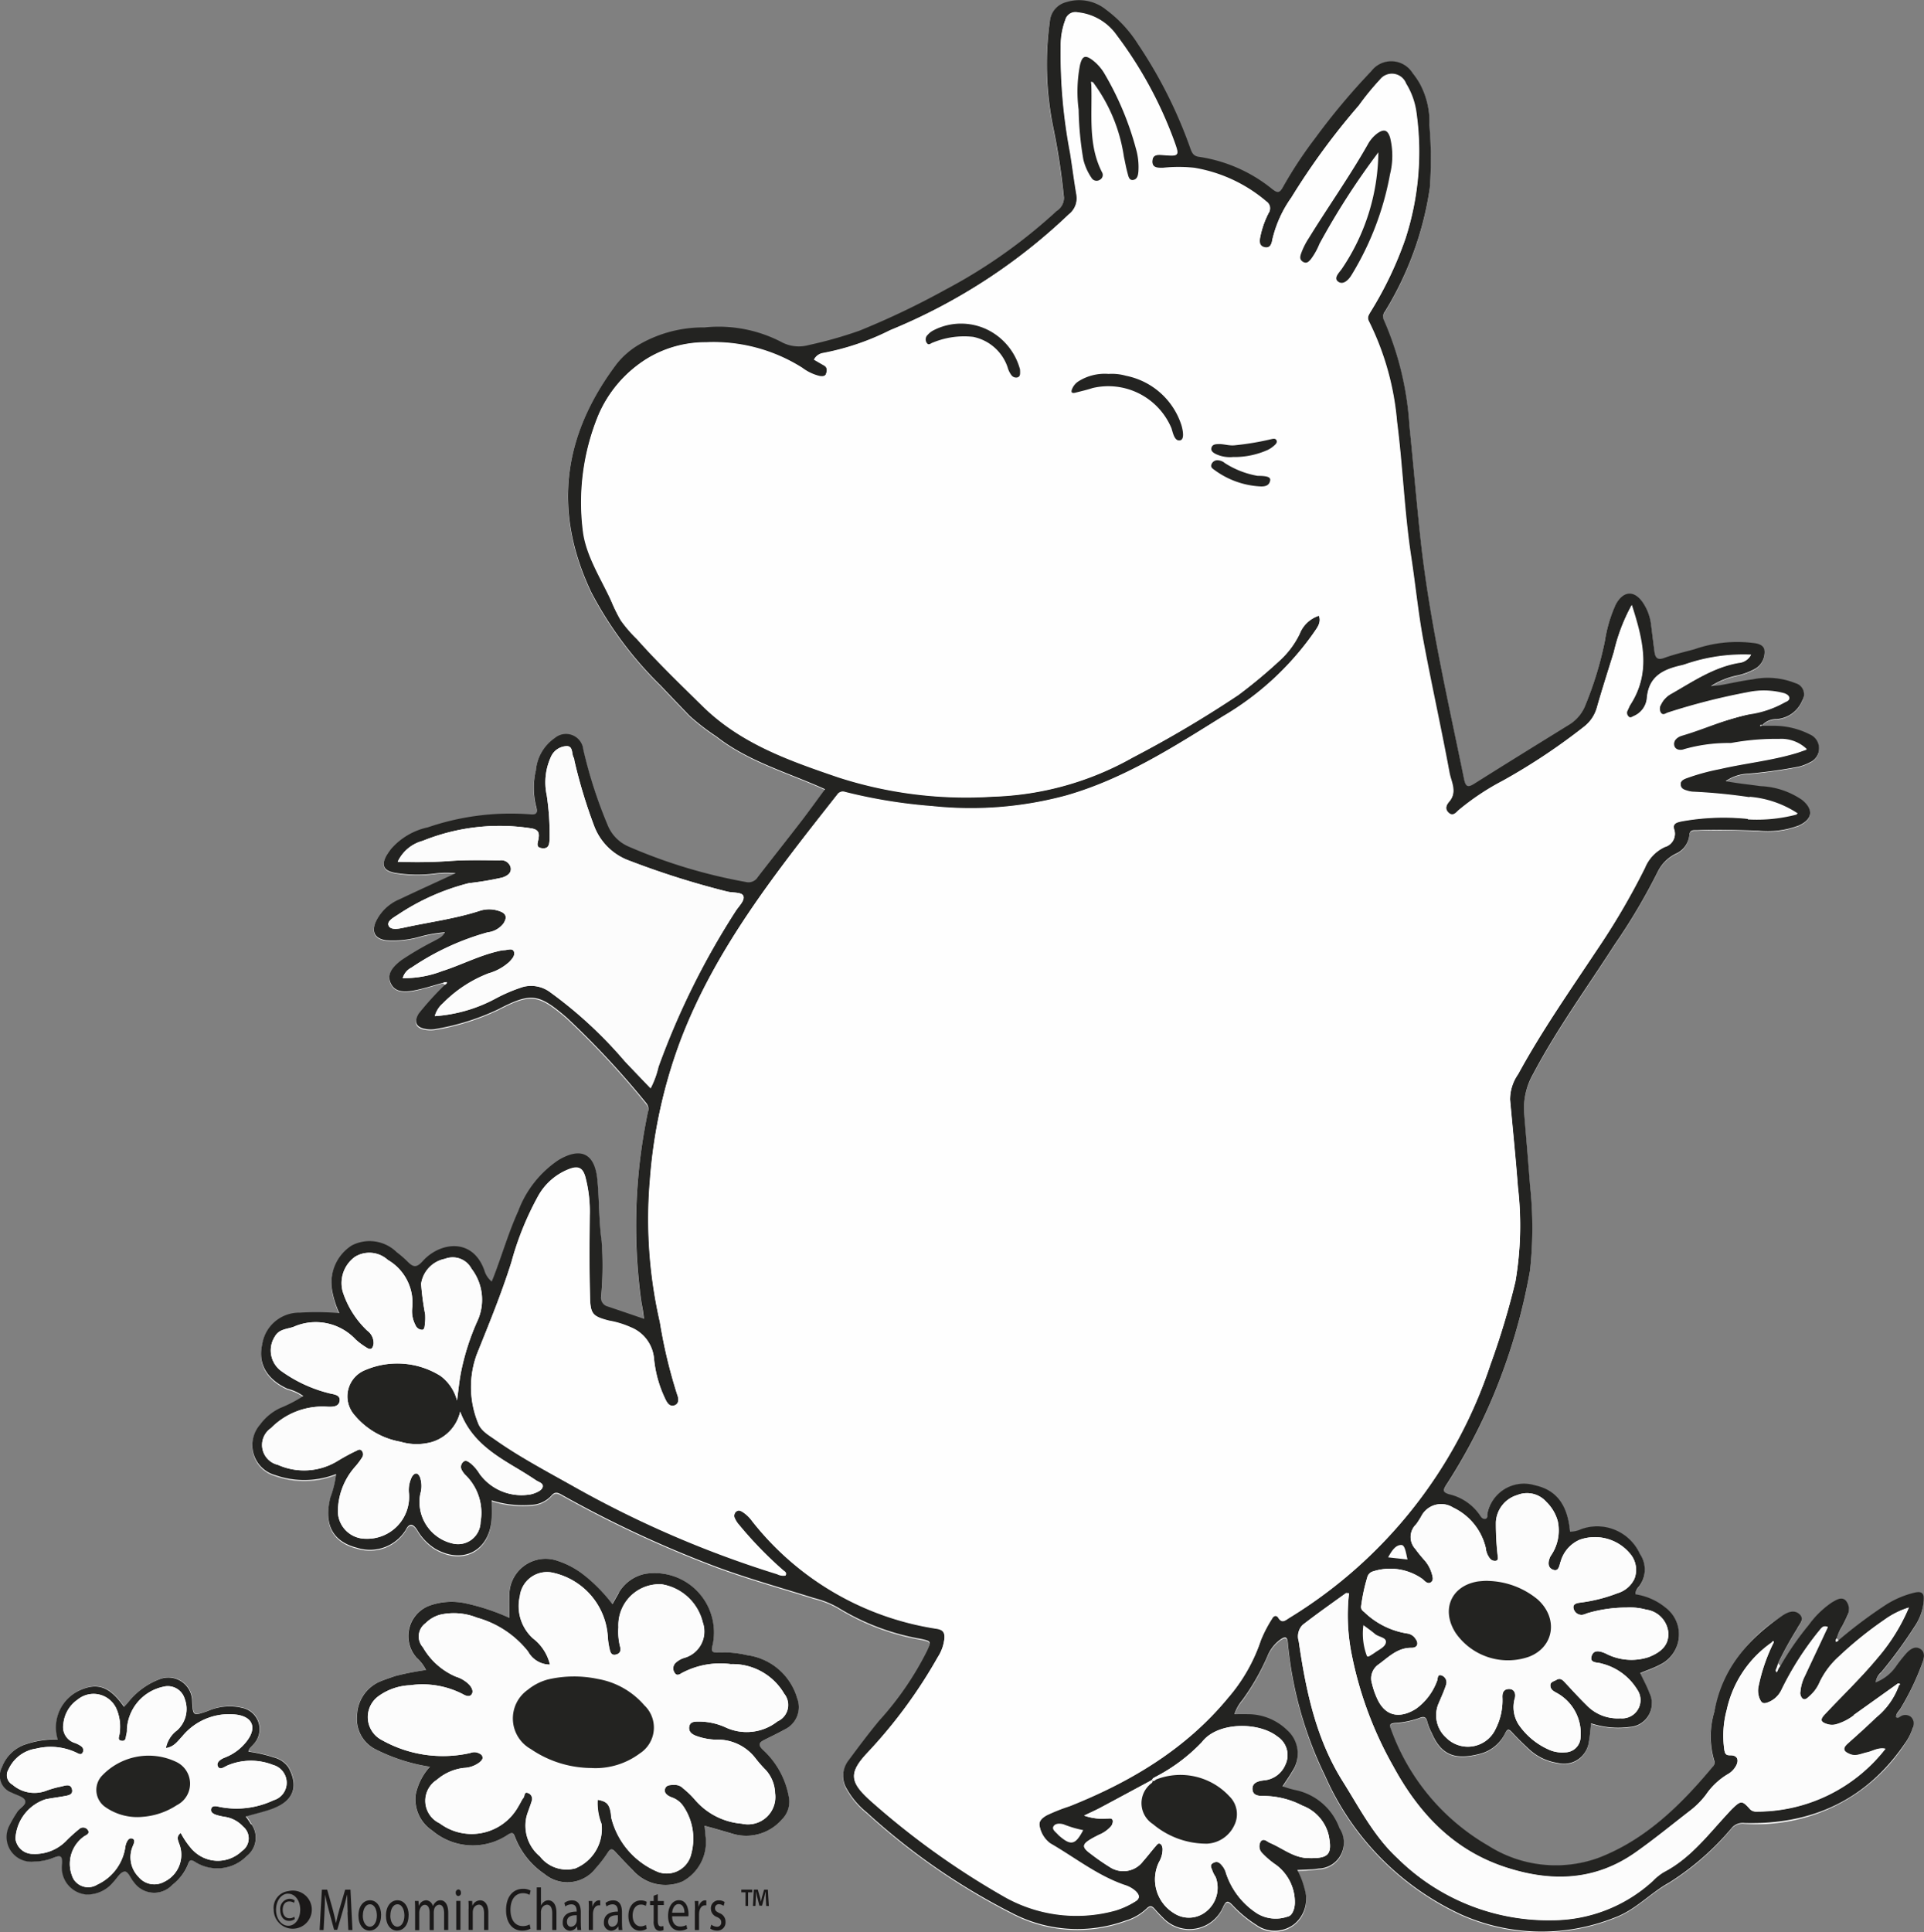 <?xml version="1.0" encoding="UTF-8"?> <svg xmlns="http://www.w3.org/2000/svg" xmlns:xlink="http://www.w3.org/1999/xlink" id="Group_729" data-name="Group 729" width="159.339" height="160" viewBox="0 0 159.339 160"><rect x="0" y="0" width="159.339" height="160" fill="#808080" stroke="none"/><defs><clipPath id="clip-path"><rect id="Rectangle_961" data-name="Rectangle 961" width="159.339" height="160" fill="none"></rect></clipPath></defs><g id="Group_728" data-name="Group 728" clip-path="url(#clip-path)"><path id="Path_95" data-name="Path 95" d="M147.28,137.731a30.426,30.426,0,0,1,1.546-2.793c.17-.359.621-.767.249-1.156-.444-.475-1.016-.237-1.467.067a12.154,12.154,0,0,0-5.635,7.971,7.07,7.07,0,0,0-.012,4.022.491.491,0,0,1-.128.529c-2.641,3.164-5.568,6.03-9.468,7.539a10.41,10.41,0,0,1-9.109-1.01,18.2,18.2,0,0,1-8.057-9.633c-.152-.389-.079-.487.323-.529a7.133,7.133,0,0,0,1.99-.4c.383-.158.6-.152.694.329a5.2,5.2,0,0,0,.383.943c.828,1.917,2.069,2.178,3.992,1.679a3.156,3.156,0,0,0,2.075-1.71c.17-.341.292-.365.548-.085.462.493.949.974,1.448,1.436a4.377,4.377,0,0,0,2.331,1.114,2.067,2.067,0,0,0,2.6-1.753c.1-.493.122-1,.183-1.521a7.147,7.147,0,0,0,3.164.3,1.952,1.952,0,0,0,1.667-2.823c-.207-.566-.505-1.1-.761-1.643.548-.231,1.114-.414,1.631-.694a2.775,2.775,0,0,0,.517-4.686,5.183,5.183,0,0,0-2.544-1.144.935.935,0,0,1,.262-.609,2.276,2.276,0,0,0,.116-2.72,3.887,3.887,0,0,0-4.88-2.063,2.254,2.254,0,0,1-.913.213c-.195-2.221-1.132-3.456-2.909-3.84a3.089,3.089,0,0,0-3.943,2.373c-.043.14.061.377-.189.408-.195.024-.316-.128-.4-.268a4.268,4.268,0,0,0-2.574-1.771c-.444-.14-.542-.262-.28-.706a46.287,46.287,0,0,0,3.913-7.381,49.1,49.1,0,0,0,3.067-10.442,32.246,32.246,0,0,0,.006-6.98c-.152-2.008-.323-4.016-.493-6.024A5.732,5.732,0,0,1,126.974,89c1.984-3.742,4.473-7.156,6.748-10.71a50.69,50.69,0,0,0,3.59-6.073,3.229,3.229,0,0,1,1.479-1.454,1.857,1.857,0,0,0,1.114-1.515c.037-.505.4-.42.682-.432,1.673-.073,3.353-.012,5.026.043a7.342,7.342,0,0,0,3.359-.426c1.138-.517,1.241-1.314.292-2.105a6.527,6.527,0,0,0-3.469-1.156c-.949-.134-1.911-.225-2.878-.414a3.423,3.423,0,0,1,1.838-.615,40.368,40.368,0,0,0,4.18-.578,4.067,4.067,0,0,0,.949-.359,1.263,1.263,0,0,0,0-2.318,6.627,6.627,0,0,0-3.091-.712c-.256-.006-.517,0-.9,0a1.553,1.553,0,0,1,1.241-.554,2.494,2.494,0,0,0,2.124-1.546.954.954,0,0,0-.554-1.424,6.1,6.1,0,0,0-3.578-.316c-.864.11-1.716.31-2.58.462-.225.043-.456.049-.858.091a6.529,6.529,0,0,1,2.306-.907,5.6,5.6,0,0,0,1.351-.523,1.576,1.576,0,0,0,.767-1.1c.11-.584-.079-.882-.688-1.01a10.57,10.57,0,0,0-5.093.487c-.84.237-1.7.426-2.513.724-.6.219-.736-.073-.8-.535-.1-.767-.189-1.54-.292-2.312a4.125,4.125,0,0,0-.6-1.631c-.724-1.162-1.692-1.132-2.325.073a11.124,11.124,0,0,0-.888,2.988,29.259,29.259,0,0,1-1.6,5.288,3.338,3.338,0,0,1-1.3,1.619c-2.641,1.631-5.288,3.262-7.911,4.917-.56.353-.724.249-.852-.377-1.339-6.584-2.872-13.138-3.6-19.831-.341-3.14-.6-6.286-.925-9.426a25.756,25.756,0,0,0-2.105-8.726.672.672,0,0,1,.073-.73,26.9,26.9,0,0,0,3.718-10.247,32.465,32.465,0,0,0-.03-5.16,6.581,6.581,0,0,0-.779-3.432,6.491,6.491,0,0,0-.609-.9,2.081,2.081,0,0,0-3.438-.164,56.707,56.707,0,0,0-4.631,5.531,34.07,34.07,0,0,0-2.684,4.071c-.286.529-.469.475-.888.152a12.5,12.5,0,0,0-6.061-2.665c-.456-.055-.578-.329-.706-.688a38.363,38.363,0,0,0-4.326-8.616A10.475,10.475,0,0,0,91.608.89a3.548,3.548,0,0,0-3.3-.633,1.823,1.823,0,0,0-1.369,1.619,25.8,25.8,0,0,0,.3,8.829,56.463,56.463,0,0,1,.87,5.75,1.284,1.284,0,0,1-.609,1.107,43.411,43.411,0,0,1-9.195,6.5,67.36,67.36,0,0,1-7.144,3.408,33.335,33.335,0,0,1-4.2,1.187,3.019,3.019,0,0,1-2.264-.262,11.269,11.269,0,0,0-6.347-1.2,10.607,10.607,0,0,0-5.367,1.387,6.674,6.674,0,0,0-1.923,1.649c-4.43,5.89-5.312,12.128-2.087,18.912a30.878,30.878,0,0,0,5.756,7.722c.779.834,1.576,1.655,2.367,2.477a18.6,18.6,0,0,0,2.239,1.728c2.671,2.087,5.9,2.963,8.988,4.363-.663.9-1.314,1.8-1.99,2.684-1.187,1.54-2.4,3.061-3.584,4.6a.885.885,0,0,1-.974.4,43.992,43.992,0,0,1-9.718-2.933,3.232,3.232,0,0,1-1.753-1.826,38.168,38.168,0,0,1-2-6.219,1.44,1.44,0,0,0-2.367-.937,3.636,3.636,0,0,0-1.558,2.684,6.178,6.178,0,0,0,.018,2.963c.219.779-.176.675-.657.651a21.2,21.2,0,0,0-8.318,1.089A5.685,5.685,0,0,0,32.4,70.357a4.966,4.966,0,0,0-.414.6c-.408.779-.2,1.193.651,1.381a11.227,11.227,0,0,0,3.408.067,7.11,7.11,0,0,1,1.686-.018c-1.546.718-3.1,1.418-4.631,2.148a3.786,3.786,0,0,0-1.972,1.856c-.383.846-.085,1.418.852,1.546a8.266,8.266,0,0,0,2.671-.262,10.847,10.847,0,0,1,2.185-.4c-.2.42-.584.548-.9.73a25.4,25.4,0,0,0-2.7,1.582c-.882.669-1.156,1.266-.895,1.874s.852.846,1.972.627c.809-.158,1.594-.42,2.385-.633.061.055.116.11.176.158a25.041,25.041,0,0,0-2.2,2.416c-.426.675-.243,1.144.548,1.278a2.587,2.587,0,0,0,.943-.012,19.778,19.778,0,0,0,5.111-1.625c2.7-1.4,3.329-1.3,5.653.7a70.644,70.644,0,0,1,6.6,7.1.751.751,0,0,1,.116.742,45.849,45.849,0,0,0-.535,15.651c.037.237.091.475.128.718.03.207.055.414.1.73-1.065-.365-2.045-.7-3.024-1.028a.722.722,0,0,1-.529-.828,28.108,28.108,0,0,0,.043-4.582c-.237-1.692-.189-3.389-.353-5.081-.213-2.166-1.345-2.744-3.225-1.625a8.754,8.754,0,0,0-3.329,4.217c-.8,1.765-1.345,3.633-2.039,5.446-.043.11-.085.219-.158.389a1.809,1.809,0,0,1-.6-.907c-.992-2.8-3.736-2.318-5.111-.785-.554.621-.834.475-1.278.024a10.55,10.55,0,0,0-.882-.761,3.21,3.21,0,0,0-3.712-.56,3.662,3.662,0,0,0-1.649,3.633,7.659,7.659,0,0,0,.609,1.972,24.524,24.524,0,0,0-3.268-.037,3.092,3.092,0,0,0-3.116,2.629c-.408,1.765.584,2.988,2.105,3.675a3.893,3.893,0,0,1,1.3.6,11.2,11.2,0,0,1-1.911.992,4.459,4.459,0,0,0-1.667,1.375,2.572,2.572,0,0,0,1.247,4.18,7.2,7.2,0,0,0,5.045-.085,8.652,8.652,0,0,1-.481,1.972c-.542,2.209.195,3.627,2.239,4.138a3.493,3.493,0,0,0,4-1.467c.3-.615.615-.548.955-.018a4.47,4.47,0,0,0,1.5,1.558c2.325,1.339,4.539.146,4.673-2.55.024-.462,0-.919,0-1.454a8.592,8.592,0,0,0,3.3.371,2.42,2.42,0,0,0,1.619-.736c.286-.347.5-.31.846-.122a93.524,93.524,0,0,0,12.84,5.982c2.653.986,5.391,1.74,8.093,2.592a7.674,7.674,0,0,1,2.02.809,19.327,19.327,0,0,0,6.834,2.574c.852.189.852.195.5,1a25.454,25.454,0,0,1-3.937,5.744c-.9,1.083-1.74,2.215-2.58,3.341a2.065,2.065,0,0,0-.11,2.361,6.7,6.7,0,0,0,1.649,1.929,54.544,54.544,0,0,0,12,8.312,11.675,11.675,0,0,0,9.4.645,4.319,4.319,0,0,0,1.753-1c.286-.292.456-.243.688.03a8.691,8.691,0,0,0,.651.688,3.029,3.029,0,0,0,5.014-.87c.243-.505.377-.548.767-.146a10.011,10.011,0,0,0,1.953,1.625,2.611,2.611,0,0,0,4.04-2.9,6.439,6.439,0,0,0-.621-1.625,14.79,14.79,0,0,0,1.765-.122,2.143,2.143,0,0,0,1.728-3.335,4.949,4.949,0,0,0-3.706-3.176,9.127,9.127,0,0,1-1.01-.3c.292-.444.572-.84.815-1.254a2.6,2.6,0,0,0-.42-3.383,4.654,4.654,0,0,0-3.292-1.333c-.341-.012-.682,0-1.089,0a3.4,3.4,0,0,1,.651-1.162,19.08,19.08,0,0,0,2.063-3.59,3.15,3.15,0,0,1,1.089-1.43c.371-.249.572-.286.621.274a31.681,31.681,0,0,0,3.085,11A22.747,22.747,0,0,0,120.962,158.6a16.339,16.339,0,0,0,12.681.3c1.8-.645,2.994-2.051,4.57-2.915a22.126,22.126,0,0,0,5.227-4.576,1.215,1.215,0,0,1,1.028-.365,14.616,14.616,0,0,0,13.424-6.8,4.7,4.7,0,0,0,.493-1.047.776.776,0,0,0-.146-.943.739.739,0,0,0-.882-.018c-.1.055-.195.158-.341.049-.024-.286.207-.469.341-.675a20.956,20.956,0,0,0,1.826-3.8c.164-.426.28-.913-.17-1.187s-.846.049-1.15.371a13.783,13.783,0,0,0-.9,1.144,3.667,3.667,0,0,1-1.637,1.266,1.337,1.337,0,0,1,.456-.84,38.636,38.636,0,0,0,2.75-3.761,4.543,4.543,0,0,0,.773-2.166c.037-.554-.1-.815-.736-.675a7.671,7.671,0,0,0-2.337.974,37.562,37.562,0,0,0-3.967,2.963l-.152-.17a3.4,3.4,0,0,1,.408-.925c.152-.3.316-.6.444-.913a1.083,1.083,0,0,0-.14-1.29c-.365-.316-.785,0-1.132.183a7.764,7.764,0,0,0-1.917,1.868A24.777,24.777,0,0,0,147.457,138c-.061-.079-.122-.158-.189-.237Zm-98.8-7.186a6.961,6.961,0,0,0-2.276-1.26,3,3,0,0,0-4.022,2.817c-.03.609,0,1.217,0,1.892a17.775,17.775,0,0,0-3.748-1.229,5.294,5.294,0,0,0-2.866.219A2.683,2.683,0,0,0,34.5,137.3a3.414,3.414,0,0,1,.779,1.016,24.529,24.529,0,0,0-2.55.5c-.456.158-.925.3-1.363.5a3.13,3.13,0,0,0-1.8,2.775,2.786,2.786,0,0,0,1.515,2.781,14.969,14.969,0,0,0,4.521,1.454,4.843,4.843,0,0,0-1.181,2.306,3.1,3.1,0,0,0,1.369,2.976,5.2,5.2,0,0,0,6.3.323c.4-.243.45-.067.578.262a6.5,6.5,0,0,0,2.428,3.018,2.934,2.934,0,0,0,4.229-.475,10.215,10.215,0,0,0,1.016-1.327c.213-.323.365-.3.6-.049.481.517.961,1.034,1.46,1.527a3.577,3.577,0,0,0,4.12.937,3.69,3.69,0,0,0,1.9-3.791c-.018-.237-.049-.475-.079-.821.347.1.639.176.925.256.487.14.98.28,1.467.426a3.9,3.9,0,0,0,4.022-1.211,2.06,2.06,0,0,0,.548-1.953,6.928,6.928,0,0,0-2.13-3.809c-.426-.414-.316-.6.122-.821.566-.28,1.138-.542,1.679-.858a2.048,2.048,0,0,0,1.034-2.6,5.027,5.027,0,0,0-4.126-3.554,9.257,9.257,0,0,0-2.385-.231c-.505.018-.645-.036-.481-.627a4.917,4.917,0,0,0-5.592-5.878,3.276,3.276,0,0,0-2.185,1.564c-.176.292-.335.59-.535.943a13.544,13.544,0,0,0-2.239-2.318Zm-25.77,19.192c1.643-.645,2.051-1.826,1.223-3.359a2.083,2.083,0,0,0-1.223-.846,12.157,12.157,0,0,0-2.105-.481c.055-.292.268-.426.42-.609a1.8,1.8,0,0,0-.876-3,4.488,4.488,0,0,0-2.915.249c-1.223.42-1.223.426-1.29-.858a1.973,1.973,0,0,0-2.635-1.8,6.041,6.041,0,0,0-2.671,1.947c-.11.122-.219.243-.335.365-1.156-1.643-2.154-2.026-3.59-1.406a3.375,3.375,0,0,0-1.9,4.1,7.729,7.729,0,0,0-2.781.45,3.118,3.118,0,0,0-1.838,1.85,1.48,1.48,0,0,0,.809,2.112c.383.207.974.329,1.1.639.152.371-.475.627-.675,1a11.756,11.756,0,0,0-.609,1.071,2.055,2.055,0,0,0,2.057,3,4.487,4.487,0,0,0,1.631-.335c.529-.207.694-.158.675.481a2.245,2.245,0,0,0,2,2.58A2.774,2.774,0,0,0,9.4,155.871c.3-.31.578-.828.919-.876.323-.049.5.578.785.876a2.06,2.06,0,0,0,3.195.213,3.944,3.944,0,0,0,1.3-1.722c.14-.389.286-.347.56-.183a3.408,3.408,0,0,0,4.3-.481,1.926,1.926,0,0,0,.377-2.635,7.252,7.252,0,0,0-.438-.657c.8-.231,1.588-.4,2.325-.688Z" transform="translate(-0.007 -0.031)" fill="#fefefe"></path><path id="Path_96" data-name="Path 96" d="M50.424,81.334c-.043-.037-.17.024-.262.043-.8.213-1.582.481-2.385.633-1.12.219-1.7,0-1.972-.627s.006-1.2.895-1.874a25.4,25.4,0,0,1,2.7-1.582c.316-.183.7-.31.9-.73a10.77,10.77,0,0,0-2.185.4,8.069,8.069,0,0,1-2.671.262c-.937-.128-1.235-.7-.852-1.546a3.786,3.786,0,0,1,1.972-1.856c1.533-.73,3.085-1.43,4.631-2.148a7.111,7.111,0,0,0-1.686.018,11.227,11.227,0,0,1-3.408-.067c-.858-.183-1.065-.6-.651-1.381a5.505,5.505,0,0,1,.414-.6,5.6,5.6,0,0,1,3.024-1.771A21.2,21.2,0,0,1,57.2,67.417c.481.03.876.128.657-.651a6.335,6.335,0,0,1-.018-2.963A3.655,3.655,0,0,1,59.4,61.119a1.441,1.441,0,0,1,2.367.937,37.98,37.98,0,0,0,2,6.219A3.251,3.251,0,0,0,65.521,70.1a43.67,43.67,0,0,0,9.718,2.933.893.893,0,0,0,.974-.4c1.187-1.54,2.4-3.061,3.584-4.6.675-.876,1.32-1.783,1.99-2.684-3.085-1.4-6.316-2.276-8.988-4.363a18.6,18.6,0,0,1-2.239-1.728c-.791-.828-1.582-1.643-2.367-2.477a30.731,30.731,0,0,1-5.756-7.722c-3.225-6.785-2.343-13.022,2.087-18.912A6.674,6.674,0,0,1,66.446,28.5a10.607,10.607,0,0,1,5.367-1.387,11.269,11.269,0,0,1,6.347,1.2,3.025,3.025,0,0,0,2.264.262,34.7,34.7,0,0,0,4.2-1.187,66.19,66.19,0,0,0,7.144-3.408,43.722,43.722,0,0,0,9.195-6.5,1.284,1.284,0,0,0,.609-1.107,54.814,54.814,0,0,0-.87-5.75,26.1,26.1,0,0,1-.3-8.829A1.817,1.817,0,0,1,101.769.177a3.548,3.548,0,0,1,3.3.633,10.562,10.562,0,0,1,2.653,2.872,38.363,38.363,0,0,1,4.326,8.616c.128.359.249.627.706.688a12.521,12.521,0,0,1,6.061,2.665c.42.323.6.377.888-.152a34.564,34.564,0,0,1,2.684-4.071A55.857,55.857,0,0,1,127.017,5.9a2.084,2.084,0,0,1,3.438.164,6.491,6.491,0,0,1,.609.9,6.7,6.7,0,0,1,.779,3.432,32.468,32.468,0,0,1,.03,5.16A26.965,26.965,0,0,1,128.154,25.8a.673.673,0,0,0-.073.73,25.687,25.687,0,0,1,2.105,8.726c.322,3.14.584,6.286.925,9.426.73,6.694,2.258,13.247,3.6,19.831.128.627.3.73.852.377,2.629-1.655,5.27-3.286,7.911-4.917a3.3,3.3,0,0,0,1.3-1.619,29.111,29.111,0,0,0,1.6-5.288,11.348,11.348,0,0,1,.888-2.988c.633-1.2,1.6-1.235,2.324-.073a4.124,4.124,0,0,1,.6,1.631c.1.773.189,1.546.292,2.312.061.462.2.755.8.535.815-.3,1.673-.493,2.513-.724a10.721,10.721,0,0,1,5.093-.487c.609.128.8.426.688,1.01a1.551,1.551,0,0,1-.767,1.1,5.6,5.6,0,0,1-1.351.523,6.529,6.529,0,0,0-2.306.907c.4-.043.633-.049.858-.091.858-.152,1.716-.353,2.58-.462a6.153,6.153,0,0,1,3.578.316A.951.951,0,0,1,162.718,58a2.486,2.486,0,0,1-2.124,1.546,1.573,1.573,0,0,0-1.241.554c.383,0,.645-.006.9,0a6.554,6.554,0,0,1,3.091.712,1.26,1.26,0,0,1,0,2.318,3.967,3.967,0,0,1-.949.359,40.141,40.141,0,0,1-4.18.578,3.423,3.423,0,0,0-1.838.615c.968.189,1.929.274,2.878.414a6.51,6.51,0,0,1,3.468,1.156c.949.791.852,1.588-.292,2.105a7.342,7.342,0,0,1-3.359.426c-1.673-.049-3.353-.116-5.026-.043-.286.012-.651-.079-.682.432a1.868,1.868,0,0,1-1.114,1.515,3.258,3.258,0,0,0-1.479,1.454,49.9,49.9,0,0,1-3.59,6.073c-2.282,3.554-4.771,6.967-6.748,10.71a5.744,5.744,0,0,0-.748,3.274c.17,2.008.341,4.016.493,6.024a32.638,32.638,0,0,1-.006,6.98,49.1,49.1,0,0,1-3.067,10.442,46.549,46.549,0,0,1-3.913,7.381c-.268.444-.17.566.28.706a4.251,4.251,0,0,1,2.574,1.771c.085.14.207.292.4.268.249-.03.152-.268.189-.408a3.092,3.092,0,0,1,3.943-2.373c1.777.383,2.714,1.619,2.909,3.84a2.248,2.248,0,0,0,.913-.207,3.892,3.892,0,0,1,4.88,2.063,2.276,2.276,0,0,1-.116,2.72.906.906,0,0,0-.262.609,5.134,5.134,0,0,1,2.544,1.144,2.775,2.775,0,0,1-.517,4.686c-.517.28-1.089.462-1.631.694.256.548.554,1.083.761,1.643A1.954,1.954,0,0,1,148.393,143a7.164,7.164,0,0,1-3.164-.3c-.061.523-.085,1.034-.183,1.521a2.075,2.075,0,0,1-2.6,1.753,4.444,4.444,0,0,1-2.331-1.114c-.5-.462-.986-.937-1.448-1.436-.262-.28-.377-.256-.548.085a3.2,3.2,0,0,1-2.075,1.71c-1.929.5-3.164.231-3.992-1.679a5.029,5.029,0,0,1-.383-.943c-.1-.475-.316-.487-.694-.329a7.176,7.176,0,0,1-1.99.4c-.408.043-.481.14-.323.529a18.256,18.256,0,0,0,8.057,9.633,10.41,10.41,0,0,0,9.109,1.01c3.907-1.5,6.827-4.375,9.468-7.539a.483.483,0,0,0,.128-.529,7.07,7.07,0,0,1,.012-4.022c.639-3.529,2.757-6.024,5.635-7.971.45-.3,1.022-.542,1.467-.067.371.4-.085.8-.249,1.156a30.429,30.429,0,0,0-1.546,2.793l-.152.438c-.036.116-.122.237.024.341.037-.079.079-.152.116-.231l.2-.31a24.4,24.4,0,0,1,2.318-3.341,7.764,7.764,0,0,1,1.917-1.868c.347-.189.767-.505,1.132-.183a1.1,1.1,0,0,1,.14,1.29c-.128.31-.286.609-.444.913a3.4,3.4,0,0,0-.408.925.251.251,0,0,0-.049.3l.2-.128a38.423,38.423,0,0,1,3.967-2.963,7.825,7.825,0,0,1,2.337-.974c.645-.14.773.122.736.675a4.5,4.5,0,0,1-.773,2.166,38.635,38.635,0,0,1-2.75,3.761,1.31,1.31,0,0,0-.456.84,3.667,3.667,0,0,0,1.637-1.266,12.617,12.617,0,0,1,.9-1.144c.3-.323.712-.639,1.15-.371s.335.767.17,1.187a21.152,21.152,0,0,1-1.826,3.8c-.134.207-.365.389-.341.675.146.116.243.006.341-.049a.739.739,0,0,1,.882.018.776.776,0,0,1,.146.943,4.581,4.581,0,0,1-.493,1.047c-3.189,4.8-7.728,6.961-13.424,6.8a1.208,1.208,0,0,0-1.028.365,22.264,22.264,0,0,1-5.227,4.576c-1.576.864-2.769,2.27-4.57,2.915a16.338,16.338,0,0,1-12.681-.3A22.724,22.724,0,0,1,123.2,147.035a31.719,31.719,0,0,1-3.085-11c-.049-.56-.249-.529-.621-.274a3.15,3.15,0,0,0-1.089,1.43,19.13,19.13,0,0,1-2.063,3.59,3.458,3.458,0,0,0-.651,1.162c.408,0,.748-.012,1.089,0a4.654,4.654,0,0,1,3.292,1.333,2.594,2.594,0,0,1,.42,3.383c-.243.414-.523.809-.815,1.254a8.765,8.765,0,0,0,1.01.3,4.949,4.949,0,0,1,3.706,3.176,2.145,2.145,0,0,1-1.728,3.335c-.56.1-1.144.079-1.765.122a6.678,6.678,0,0,1,.621,1.625,2.679,2.679,0,0,1-.907,2.878,2.647,2.647,0,0,1-3.134.018,10.047,10.047,0,0,1-1.953-1.625c-.389-.4-.523-.353-.767.146a3.024,3.024,0,0,1-5.014.87c-.225-.219-.444-.45-.651-.688-.231-.268-.4-.316-.688-.03a4.319,4.319,0,0,1-1.753,1,11.7,11.7,0,0,1-9.4-.645,54.134,54.134,0,0,1-12-8.312,6.794,6.794,0,0,1-1.649-1.929,2.076,2.076,0,0,1,.11-2.361c.84-1.132,1.679-2.258,2.58-3.341a25.592,25.592,0,0,0,3.937-5.744c.359-.8.359-.809-.5-1a19.444,19.444,0,0,1-6.834-2.574,7.674,7.674,0,0,0-2.02-.809c-2.7-.852-5.44-1.606-8.093-2.592a92.813,92.813,0,0,1-12.84-5.982c-.347-.195-.56-.225-.846.122a2.369,2.369,0,0,1-1.619.736,8.593,8.593,0,0,1-3.3-.371c0,.529.018.992,0,1.454-.134,2.69-2.349,3.882-4.673,2.55a4.47,4.47,0,0,1-1.5-1.558c-.341-.529-.651-.6-.955.018a3.485,3.485,0,0,1-4,1.467c-2.045-.517-2.781-1.929-2.239-4.138a8.5,8.5,0,0,0,.481-1.972,7.238,7.238,0,0,1-5.045.085,2.572,2.572,0,0,1-1.247-4.18,4.357,4.357,0,0,1,1.667-1.375,11.2,11.2,0,0,0,1.911-.992,3.776,3.776,0,0,0-1.3-.6c-1.527-.688-2.513-1.911-2.105-3.675a3.1,3.1,0,0,1,3.116-2.629,22.632,22.632,0,0,1,3.268.037,7.659,7.659,0,0,1-.609-1.972,3.657,3.657,0,0,1,1.649-3.633,3.2,3.2,0,0,1,3.712.56,8.793,8.793,0,0,1,.882.761c.45.45.724.6,1.278-.024,1.375-1.54,4.12-2.014,5.111.785a1.809,1.809,0,0,0,.6.907c.067-.17.116-.28.158-.389.694-1.807,1.235-3.675,2.039-5.446a8.79,8.79,0,0,1,3.329-4.217c1.88-1.12,3.012-.535,3.225,1.625.164,1.692.116,3.389.353,5.081a27.447,27.447,0,0,1-.043,4.582.731.731,0,0,0,.529.828c.98.329,1.959.663,3.024,1.028-.043-.316-.061-.523-.1-.73-.037-.237-.091-.475-.128-.718A45.849,45.849,0,0,1,67.115,92.1.766.766,0,0,0,67,91.362a71.307,71.307,0,0,0-6.6-7.1c-2.325-2-2.951-2.1-5.653-.7a19.7,19.7,0,0,1-5.111,1.625,2.46,2.46,0,0,1-.943.012c-.791-.134-.974-.609-.548-1.278a25.926,25.926,0,0,1,2.2-2.416c.043-.067.195-.11.085-.207Zm54.127,68.372c-.4.213-.809.389-1.308.633a4.554,4.554,0,0,0,1.874.243c.17.018.432-.091.5.164a.653.653,0,0,1-.195.529,2.646,2.646,0,0,1-.955.651c-.17.091-.347.176-.511.268-.925.523-.943.748-.11,1.351a17.618,17.618,0,0,0,1.491,1.034,2.043,2.043,0,0,0,2.8-.469c.359-.4.675-.828,1.028-1.229.091-.1.183-.274.347-.219s.207.256.231.42a2.152,2.152,0,0,1-.3,1.107,3.278,3.278,0,0,0,1.247,4.235,2.263,2.263,0,0,0,2.757-.225,2.512,2.512,0,0,0,.694-2.769,2.743,2.743,0,0,1-.268-.511c-.055-.225-.3-.487.1-.682.329-.158.517.03.682.225a1.632,1.632,0,0,1,.335.633,6.293,6.293,0,0,0,2.623,3.371,2.977,2.977,0,0,0,2.458.243c.42-.061.615-.651.627-1.138a3.854,3.854,0,0,0-1.546-3.146,6.921,6.921,0,0,1-1.162-.986.783.783,0,0,1-.128-.943c.243-.335.529,0,.767.1,1.041.438,1.953,1.229,3.14,1.26,1.716.049,2.051-.268,1.734-1.88a3.489,3.489,0,0,0-2.178-2.464,7.006,7.006,0,0,0-3.134-.8c-.408,0-.931.012-1-.5-.073-.609.493-.742.937-.791a2.126,2.126,0,0,0,1.789-1.308,1.833,1.833,0,0,0-.657-2.318c-1.564-1.241-4.972-1.229-6.255.45a14.453,14.453,0,0,1-3.821,2.872c-.116.073-.274.11-.31.274l.012-.012c-1.448.779-2.89,1.558-4.339,2.331ZM167,142.039a4.465,4.465,0,0,1-1.479.748,1.308,1.308,0,0,1-.779-.037c-.487-.158-.548-.359-.183-.755,1.473-1.576,3.043-3.067,4.424-4.734a15.789,15.789,0,0,0,2.568-4.144,7.064,7.064,0,0,0-2.032,1.016,31.119,31.119,0,0,0-3.736,3.012,6.829,6.829,0,0,0-1.613,2.13,3.208,3.208,0,0,1-.84,1.168c-.164.134-.341.359-.56.225a.631.631,0,0,1-.2-.6,3.526,3.526,0,0,1,.383-1.314c.621-1.333,1.254-2.665,1.886-4.022-.371-.183-.523.085-.712.3a25.229,25.229,0,0,0-3.122,4.886,2.039,2.039,0,0,1-1.089,1.034c-.481.195-.584.024-.736-.323a1.743,1.743,0,0,1-.061-1.071,14.653,14.653,0,0,1,1.2-3.481c.006-.061.043-.152.018-.17-.067-.055-.1.012-.128.073a9.166,9.166,0,0,0-3.748,5.592,8.224,8.224,0,0,0-.2,3.316c.055.329.14.45.493.444.542-.012.736.329.505.821a1.78,1.78,0,0,1-.755.773,5.822,5.822,0,0,0-1.777,1.692,6.943,6.943,0,0,1-1.339,1.333c-1.479,1.144-2.927,2.331-4.454,3.408-3.335,2.361-6.937,2.495-10.734,1.266-4.381-1.418-7.247-4.5-9.353-8.373a30.9,30.9,0,0,1-3.42-9.134,16.394,16.394,0,0,1-.249-5.2c-.122,0-.213-.03-.262,0-1.2.864-2.4,1.71-3.572,2.617a1.348,1.348,0,0,0-.329,1.357c.59,4.065,1.418,8.057,3.645,11.6,1.393,2.215,2.592,4.576,4.552,6.377a17.771,17.771,0,0,0,12.815,5.118,12.377,12.377,0,0,0,8.33-3.268,4.432,4.432,0,0,1,.907-.724c2.13-1.107,3.56-2.97,5.13-4.679.195-.213.389-.432.6-.633.627-.6.755-.59,1.32.03a.686.686,0,0,0,.56.28,13.5,13.5,0,0,0,10.728-5.2c-.615-.122-1.047.2-1.521.3s-.907.353-1.412.146-.669-.45-.195-.876c.8-.712,1.594-1.424,2.361-2.166a6.01,6.01,0,0,0,1.9-2.7c.03-.03.061-.055.091-.085-.061-.006-.122-.012-.183-.024-1.223.87-2.446,1.746-3.669,2.617Zm-8.647-76.033a46.78,46.78,0,0,0-4.7-.456,1.966,1.966,0,0,1-.493-.1c-.237-.067-.469-.158-.505-.45-.043-.341.2-.481.45-.578a17.571,17.571,0,0,1,2.793-.773c2.1-.487,4.253-.7,6.322-1.314.274-.079.542-.183.882-.3a3.041,3.041,0,0,0-2.306-.852,20.326,20.326,0,0,0-3.98.341,13.447,13.447,0,0,0-3.87.505c-.286.116-.767.091-.834-.335s.3-.712.688-.821a56.224,56.224,0,0,1,5.592-1.765,8.357,8.357,0,0,0,2.872-.968c.158-.091.42-.146.383-.377-.03-.189-.237-.3-.42-.365a6.437,6.437,0,0,0-3.024-.085,53.441,53.441,0,0,0-6.6,1.679c-.183.049-.4.28-.59.018a.653.653,0,0,1,.018-.688,2,2,0,0,1,.895-.925c1.783-1.016,3.487-2.191,5.58-2.544a1.228,1.228,0,0,0,.98-.651,14.8,14.8,0,0,0-5.422.779c-.116.037-.231.079-.347.1-1.467.335-2.69.87-2.842,2.671a1.823,1.823,0,0,1-1.1,1.527c-.134.055-.31.219-.456.024a.422.422,0,0,1-.067-.475c.091-.17.152-.359.256-.517,1.71-2.671,1.016-5.355.1-8.221a15.061,15.061,0,0,0-1.473,3.87c-.481,1.546-.974,3.085-1.418,4.643a3.086,3.086,0,0,1-1.028,1.527,50.76,50.76,0,0,1-6.773,4.509,20.432,20.432,0,0,0-3.681,2.458c-.189.183-.456.517-.8.189-.323-.3-.189-.645.043-.913.706-.8.17-1.643.03-2.41-.682-3.688-1.5-7.345-2.185-11.032-.414-2.264-.639-4.558-.986-6.834-.566-3.718-.694-7.479-1.174-11.2a22.944,22.944,0,0,0-2.312-8.27c-.183-.335-.043-.535.1-.785a30.168,30.168,0,0,0,2.909-6.079,23.266,23.266,0,0,0,.919-10.4,6.112,6.112,0,0,0-.864-2.446,1.261,1.261,0,0,0-2.209-.286,22.294,22.294,0,0,0-1.7,2.087,58.123,58.123,0,0,0-5.592,7.625,9.735,9.735,0,0,0-1.57,3.481c-.061.389-.213.761-.694.627-.408-.116-.383-.5-.31-.846a7.609,7.609,0,0,1,.694-1.984.675.675,0,0,0-.183-.943,12.35,12.35,0,0,0-5.976-2.787,12.478,12.478,0,0,0-2.611,0c-.414,0-.907.024-.864-.59.043-.6.535-.517.937-.493,1.314.091,1.314.1.87-1.144A33.933,33.933,0,0,0,105.938,2.9a4.5,4.5,0,0,0-3.231-1.886.847.847,0,0,0-1,.6,6.066,6.066,0,0,0-.383,2.2,43.784,43.784,0,0,0,.779,8.823c.183,1.15.329,2.3.523,3.45a1.7,1.7,0,0,1-.633,1.643,47.446,47.446,0,0,1-14.805,9.6,20.929,20.929,0,0,1-5.61,1.9,1,1,0,0,0-.688.523c.28.158.542.323.815.469.31.17.268.444.189.7s-.341.237-.56.207a3.93,3.93,0,0,1-1.43-.682,13.755,13.755,0,0,0-7.947-2.112A9.3,9.3,0,0,0,67.1,29.659a10.235,10.235,0,0,0-4.071,4.722,18.988,18.988,0,0,0-1.241,9.754,8.546,8.546,0,0,0,1.333,3.347,3.652,3.652,0,0,1,.7,1.345A7.178,7.178,0,0,0,65.7,52.3c1.874,2.172,3.937,4.156,5.982,6.164,3.17,3.116,7.18,4.5,11.209,5.878a34.582,34.582,0,0,0,12.827,1.6A25.059,25.059,0,0,0,107.289,62.7a93.615,93.615,0,0,0,8.75-5.178,41.2,41.2,0,0,0,3.414-2.842,7.242,7.242,0,0,0,1.649-2.2,2.574,2.574,0,0,1,1.606-1.521c.207.6-.158,1-.444,1.43a24.025,24.025,0,0,1-7.509,6.907c-4.12,2.568-8.227,5.2-12.967,6.56a30.2,30.2,0,0,1-11.1.888,42.8,42.8,0,0,1-7.235-1.174.54.54,0,0,0-.633.2C77.837,72.1,72.8,78.4,69.871,86.038A41.293,41.293,0,0,0,67.3,97.691a38.48,38.48,0,0,0,.815,11.775,41.209,41.209,0,0,0,1.43,5.988c.14.353.158.748-.195.895-.42.183-.657-.225-.8-.542a9.813,9.813,0,0,1-.925-3.341,3.075,3.075,0,0,0-1.929-2.574,7.464,7.464,0,0,0-1.8-.548c-1.345-.353-1.533-.542-1.57-1.935-.061-2.258-.043-4.509-.024-6.767A11.041,11.041,0,0,0,61.93,97.4c-.207-.694-.56-.87-1.223-.651a4.979,4.979,0,0,0-2.7,2.318,24.725,24.725,0,0,0-2.191,5.434c-.815,2.586-1.844,5.093-2.854,7.6a7.857,7.857,0,0,0,.079,5.659c.237.694.907,1.053,1.479,1.454a75.022,75.022,0,0,0,6.493,3.858,86.565,86.565,0,0,0,16.819,7.247,1.109,1.109,0,0,0,.694.11c.116-.225-.073-.31-.195-.408a32.3,32.3,0,0,1-3.651-3.761,2.073,2.073,0,0,1-.353-.542.462.462,0,0,1,.128-.59c.2-.152.359-.049.529.055a2.963,2.963,0,0,1,.779.755,24.044,24.044,0,0,0,15.267,8.9c.456.073.675.237.657.742a3.555,3.555,0,0,1-.56,1.625,40.968,40.968,0,0,1-5.805,7.892c-1.576,1.673-1.5,2.422.231,3.98a65.244,65.244,0,0,0,10.917,7.856,12.138,12.138,0,0,0,9.408,1.229,6.515,6.515,0,0,0,1.582-.724c.462-.262.365-.548.067-.846a2.443,2.443,0,0,0-.943-.523c-2.251-.779-4.107-2.27-6.134-3.438a2.269,2.269,0,0,1-.876-1.375c-.14-.481.213-.761.59-.974a15.205,15.205,0,0,1,1.886-.748c5.038-2.014,9.614-4.728,13.119-8.969a14.025,14.025,0,0,0,2.72-4.771,10.217,10.217,0,0,1,.931-1.789c.134-.249.359-.316.511-.073.31.487.578.225.888.024A38.907,38.907,0,0,0,136.9,112.976a63.774,63.774,0,0,0,2.069-6.87,27.651,27.651,0,0,0,.207-7.825c-.183-2.416-.432-4.825-.651-7.241a3.656,3.656,0,0,1,.669-2.112c1.941-3.56,4.26-6.882,6.5-10.253a58.922,58.922,0,0,0,4-6.827,3.3,3.3,0,0,1,1.655-1.74,1.117,1.117,0,0,0,.767-1.442c-.146-.517.243-.6.615-.682a19.665,19.665,0,0,1,5.507-.207,13.026,13.026,0,0,0,4.114-.42,8.481,8.481,0,0,0-3.992-1.381ZM50.162,80.385c1.515-.493,2.939-1.235,4.5-1.606a3.078,3.078,0,0,1,.566-.1c.274-.006.669-.189.791.1.14.323-.146.627-.383.876a4.263,4.263,0,0,1-1.7.937,10.654,10.654,0,0,0-3.8,2.495,2.106,2.106,0,0,0-.663,1.053,12.409,12.409,0,0,0,5-1.436,13.322,13.322,0,0,1,2.331-.986,2.65,2.65,0,0,1,2.258.462,35.475,35.475,0,0,1,6.134,5.677c.694.742,1.406,1.473,2.154,2.258a7.48,7.48,0,0,0,.651-1.777A64.031,64.031,0,0,1,74.362,75.48c.262-.426.8-.9.663-1.29-.122-.335-.864-.249-1.333-.365a69.539,69.539,0,0,1-8.081-2.55,4.886,4.886,0,0,1-2.921-2.823,42.336,42.336,0,0,1-1.661-5.477c-.018-.067,0-.158-.043-.213-.207-.323-.037-.949-.56-.98a1.476,1.476,0,0,0-1.3.809,5.063,5.063,0,0,0-.383,3.262,21.882,21.882,0,0,1,.237,3.627c-.024.426-.061.815-.621.755s-.353-.444-.3-.773c.085-.487.018-.779-.621-.876a16.991,16.991,0,0,0-8.976,1.041A3.176,3.176,0,0,0,46.4,71.354a39.36,39.36,0,0,0,4.162-.049c1.43-.116,2.866-.073,4.3-.067a.8.8,0,0,1,.895.6c.085.481-.329.694-.682.821a25.123,25.123,0,0,1-2.787.469,18.923,18.923,0,0,0-5.872,2.611c-.341.225-.943.535-.767.913s.809.262,1.272.158c2.1-.462,4.241-.73,6.3-1.4a2.5,2.5,0,0,1,1.643.049c.59.207.572.578.286,1.016a1.924,1.924,0,0,1-1.3.724,21.434,21.434,0,0,0-6.3,2.915,1.408,1.408,0,0,0-.736.876,8.694,8.694,0,0,0,3.322-.609Zm94.763,53.19c-.091.024-.176.079-.274.1a.671.671,0,0,1-.87-.462c-.128-.45.359-.487.615-.523a13.11,13.11,0,0,0,3.012-.767,2.237,2.237,0,0,0,1.406-1.193,2.056,2.056,0,0,0-.383-2.112,3.786,3.786,0,0,0-4.144-1.126,2.782,2.782,0,0,0-1.576,1.789c-.116.286-.134.876-.621.7-.517-.183-.438-.7-.225-1.126a3.67,3.67,0,0,0,.6-2.9,3.519,3.519,0,0,0-.949-1.6,2.139,2.139,0,0,0-2.391-.566,2.482,2.482,0,0,0-1.783,2.245,23.278,23.278,0,0,0,.146,2.763c.012.152.085.371-.128.438a.518.518,0,0,1-.517-.2,1.715,1.715,0,0,1-.341-.87,4.944,4.944,0,0,0-2.7-3.335,1.854,1.854,0,0,0-2.671.779c-.128.207-.249.414-.4.609a1.45,1.45,0,0,0-.055,2.045c.207.3.45.572.682.852a2.9,2.9,0,0,1,.657,1.12c.073.268.213.615-.067.791-.262.164-.487-.1-.682-.28a4.644,4.644,0,0,0-4.193-.6.71.71,0,0,0-.389.481,14.587,14.587,0,0,0-.5,2.343c-.049.28.116.4.28.535A6.589,6.589,0,0,0,130,135.26a.943.943,0,0,1,.694.45c.286.383.146.742-.335.736-1.187-.018-1.929.8-2.775,1.406a1.408,1.408,0,0,0-.5,1.564,6.561,6.561,0,0,0,.456,1.3c.785,1.649,2.148,1.448,3.2.773a4.9,4.9,0,0,0,1.728-2.288c.085-.183.012-.584.365-.475a.611.611,0,0,1,.389.773c-.158.505-.383.986-.59,1.479a2.485,2.485,0,0,0,.6,2.915,2.536,2.536,0,0,0,4.089-.724,5.217,5.217,0,0,0,.566-2.6c-.024-.45.14-.706.548-.712.45,0,.566.4.487.73a2.659,2.659,0,0,0,.353,2.282,5.952,5.952,0,0,0,2.58,2.063,2.683,2.683,0,0,0,1.217.17,1.285,1.285,0,0,0,1.284-1.229,3.825,3.825,0,0,0-1.953-3.681c-.256-.14-.535-.28-.548-.621-.006-.316.292-.341.493-.462.335-.207.529.006.73.225.584.621,1.15,1.254,1.759,1.844a3.541,3.541,0,0,0,2.817,1.107,1.52,1.52,0,0,0,1.4-2.373,4.809,4.809,0,0,0-2.97-2.166c-.316-.122-1.022,0-.8-.651.189-.542.736-.353,1.132-.189a4.6,4.6,0,0,0,3.584.31c1.15-.45,1.679-1.071,1.625-2.038a2.119,2.119,0,0,0-1.826-1.892,5.071,5.071,0,0,0-1.643-.176A11.435,11.435,0,0,0,144.925,133.574Zm-95.846-14.13a4.612,4.612,0,0,1-2.44-.061,6.378,6.378,0,0,1-3.858-2.258,2.344,2.344,0,0,1,.955-3.688,6.745,6.745,0,0,1,6.207.493,3.688,3.688,0,0,1,1.369,2.038c.116-.864.183-1.558.31-2.245a19.731,19.731,0,0,1,1.412-4.412,4.215,4.215,0,0,0-.523-4.26,1.76,1.76,0,0,0-2.2-.815,2.474,2.474,0,0,0-1.972,2.075,21.961,21.961,0,0,0,.335,2.519,4.219,4.219,0,0,1-.018.785c-.03.195-.018.469-.219.5a.617.617,0,0,1-.566-.389,2.471,2.471,0,0,1-.262-1.485,4.11,4.11,0,0,0-2.032-3.919,2.272,2.272,0,0,0-2.7-.262,2.676,2.676,0,0,0-1.028,2.9,7.668,7.668,0,0,0,2.032,3.225,1.263,1.263,0,0,1,.523,1.065c-.055.414-.219.59-.615.316a5.79,5.79,0,0,1-.87-.651,4.526,4.526,0,0,0-5.154-1.041c-.548.189-1.2.176-1.546.809a2.115,2.115,0,0,0,.615,2.9,11.6,11.6,0,0,0,3.791,1.759c.383.116,1.047.1.968.663-.079.542-.7.493-1.15.469a5.983,5.983,0,0,0-4.533,1.777,1.688,1.688,0,0,0,.566,3.043,5.318,5.318,0,0,0,4.953-.323c.493-.3,1-.578,1.527-.828.122-.055.3-.2.462-.024a.453.453,0,0,1,.049.542,5.985,5.985,0,0,1-.609.809,5.664,5.664,0,0,0-1.412,3.724,2.3,2.3,0,0,0,2.3,2.221,3.473,3.473,0,0,0,3.59-3.724,2.452,2.452,0,0,1,.243-1.412c.256-.389.505-.341.675.061a2.245,2.245,0,0,1,.018,1.357,3.524,3.524,0,0,0,2.805,4.138,1.866,1.866,0,0,0,2.185-1.8,4.366,4.366,0,0,0-1.223-3.87,1.652,1.652,0,0,1-.31-.4.553.553,0,0,1,.116-.73c.213-.17.414.012.584.128a3.5,3.5,0,0,1,.755.882,4.293,4.293,0,0,0,4,1.728,2.065,2.065,0,0,0,.627-.158c.249-.1.548-.256.6-.5.061-.3-.31-.383-.517-.517-.584-.389-1.181-.761-1.789-1.12-1.862-1.114-3.669-2.276-4.533-4.594a3.421,3.421,0,0,1-2.507,2.574Zm77.554,17.586c.024.17.14.164.268.085s.292-.176.426-.274c.353-.256.888-.481.913-.876s-.609-.414-.907-.669-.6-.462-.961-.73a5.292,5.292,0,0,0,.256,2.464Zm-25.095,14.026c-.3-.079-.7-.1-.846.2-.116.237.2.45.377.645a.782.782,0,0,0,.1.1c.98.852,1.357.773,2-.462A8.741,8.741,0,0,1,101.538,151.057Zm28.49-21.925c-.122-.469-.195-1.181-.493-1.2-.5-.03-.84.517-1.114,1.022Zm29.221-69.041.043.043a.615.615,0,0,0,.043-.091c0-.012-.03-.03-.043-.043a.308.308,0,0,0-.043.091" transform="translate(-13.461 0)" fill="#232321"></path><path id="Path_97" data-name="Path 97" d="M70.249,214.936a3.29,3.29,0,0,1,2.185-1.564,4.917,4.917,0,0,1,5.592,5.878c-.17.59-.024.645.481.627a9,9,0,0,1,2.385.231,5.011,5.011,0,0,1,4.126,3.554,2.048,2.048,0,0,1-1.034,2.6c-.548.31-1.12.578-1.679.858-.438.219-.548.408-.122.821a6.928,6.928,0,0,1,2.13,3.809,2.06,2.06,0,0,1-.548,1.953,3.905,3.905,0,0,1-4.022,1.211c-.487-.146-.974-.286-1.467-.426-.286-.085-.578-.158-.925-.256.037.341.061.578.079.821a3.7,3.7,0,0,1-1.9,3.791,3.586,3.586,0,0,1-4.12-.937c-.5-.493-.98-1.01-1.46-1.527-.237-.256-.389-.274-.6.049a10.216,10.216,0,0,1-1.016,1.327,2.945,2.945,0,0,1-4.229.475,6.526,6.526,0,0,1-2.428-3.018c-.128-.323-.176-.5-.578-.262a5.2,5.2,0,0,1-6.3-.323,3.1,3.1,0,0,1-1.369-2.976,4.843,4.843,0,0,1,1.181-2.306,14.969,14.969,0,0,1-4.521-1.454,2.8,2.8,0,0,1-1.515-2.781,3.144,3.144,0,0,1,1.8-2.775c.438-.195.907-.341,1.363-.5a23.311,23.311,0,0,1,2.55-.5,3.414,3.414,0,0,0-.779-1.016,2.689,2.689,0,0,1,1.065-4.314,5.413,5.413,0,0,1,2.866-.219,17.89,17.89,0,0,1,3.748,1.229c0-.675-.024-1.284,0-1.892a3,3,0,0,1,4.022-2.817,7.012,7.012,0,0,1,2.276,1.26,13.543,13.543,0,0,1,2.239,2.318c.2-.353.365-.651.535-.943Zm-.615,18.633a6.562,6.562,0,0,0,3.894,4.5,2.087,2.087,0,0,0,2.744-1.564,4.764,4.764,0,0,0-.669-3.888,1.9,1.9,0,0,0-.961-.736c-.3-.116-.639-.316-.566-.663.091-.414.517-.353.858-.365a.908.908,0,0,1,.651.286,7.452,7.452,0,0,1,.949.907,5.72,5.72,0,0,0,3.9,2.014A2.266,2.266,0,0,0,83.2,231.53a3,3,0,0,0-.767-1.911,10.219,10.219,0,0,1-.864-.986,3.944,3.944,0,0,0-3.3-1.527,5.274,5.274,0,0,1-1.564-.3c-.365-.128-.688-.347-.615-.779s.475-.42.815-.42a5.324,5.324,0,0,1,2.251.505,4.134,4.134,0,0,0,4.247-.523,1.483,1.483,0,0,0,.554-2.288,4.949,4.949,0,0,0-4.43-2.452,6.74,6.74,0,0,0-4.077.755c-.176.116-.414.225-.56-.03a.626.626,0,0,1,.055-.809,1.837,1.837,0,0,1,.742-.432,2.27,2.27,0,0,0,1.527-2.939,4.2,4.2,0,0,0-3.414-3.158,3.406,3.406,0,0,0-3.572,3.56,4.975,4.975,0,0,0,.134,1.588c.1.329.018.59-.335.675-.414.1-.481-.237-.542-.517a5.618,5.618,0,0,1-.14-1,5.794,5.794,0,0,0-4.679-5.288,2.266,2.266,0,0,0-2.6,1.959,3.6,3.6,0,0,0,1.083,3.505,3.859,3.859,0,0,1,1.412,2.172A2.084,2.084,0,0,1,62.74,219.8,8.187,8.187,0,0,0,58.511,217a5.154,5.154,0,0,0-3-.256,2.664,2.664,0,0,0-1.247.706,1.351,1.351,0,0,0-.231,2.008,5.755,5.755,0,0,0,2.726,2.428,2.7,2.7,0,0,1,1.114.669c.207.231.365.542.2.791s-.493.128-.724-.006a7.275,7.275,0,0,0-4.375-.742,4.76,4.76,0,0,0-2.58.876,2.139,2.139,0,0,0,.262,3.675,10.282,10.282,0,0,0,7.3,1.059.908.908,0,0,1,.566-.037c.183.073.389.146.444.347s-.122.359-.268.481a2.272,2.272,0,0,1-1.284.444,4.147,4.147,0,0,0-2.227.986,2.057,2.057,0,0,0,.237,3.6,4.421,4.421,0,0,0,6.535-1.43c.146-.219.243-.481.408-.688.11-.14.043-.529.383-.383a.51.51,0,0,1,.316.6c-.122.438-.316.864-.438,1.3a3.291,3.291,0,0,0,1.1,3.341,2.775,2.775,0,0,0,2.933.992,3.538,3.538,0,0,0,2.166-3.694,4.691,4.691,0,0,1-.316-1.984c.834.146,1.034.414,1.138,1.485Z" transform="translate(-19.005 -83.053)" fill="#232321"></path><path id="Path_98" data-name="Path 98" d="M20.819,240.418a1.923,1.923,0,0,1-.377,2.635,3.416,3.416,0,0,1-4.3.481c-.274-.164-.426-.207-.56.183a4.039,4.039,0,0,1-1.3,1.722,2.06,2.06,0,0,1-3.195-.213c-.28-.3-.462-.925-.785-.876-.341.049-.615.566-.919.876a2.784,2.784,0,0,1-2.239,1.022,2.241,2.241,0,0,1-2-2.58c.024-.639-.146-.688-.675-.481a4.486,4.486,0,0,1-1.631.335,2.055,2.055,0,0,1-2.057-3A10.988,10.988,0,0,1,1.4,239.45c.2-.371.828-.627.675-1-.128-.31-.712-.432-1.1-.639A1.484,1.484,0,0,1,.166,235.7,3.135,3.135,0,0,1,2,233.852a7.864,7.864,0,0,1,2.781-.45,3.375,3.375,0,0,1,1.9-4.1c1.436-.621,2.44-.237,3.59,1.406.116-.128.231-.243.335-.365a6.041,6.041,0,0,1,2.671-1.947,1.971,1.971,0,0,1,2.635,1.8c.067,1.284.067,1.278,1.29.858a4.488,4.488,0,0,1,2.915-.249,1.8,1.8,0,0,1,.876,3c-.146.183-.365.316-.42.609a12.157,12.157,0,0,1,2.105.481,2.091,2.091,0,0,1,1.223.846c.828,1.533.426,2.714-1.223,3.359-.736.286-1.521.45-2.325.688a7.249,7.249,0,0,1,.438.657Zm-4.85,2.148a2.871,2.871,0,0,0,4.071.079,1.259,1.259,0,0,0,.085-2.026,2.538,2.538,0,0,0-1.442-.791,4.786,4.786,0,0,1-.712-.152c-.256-.079-.572-.213-.487-.523.073-.28.4-.231.639-.17a7.186,7.186,0,0,0,4.533-.542,1.5,1.5,0,0,0,1.083-1.479,1.54,1.54,0,0,0-1.138-1.448,4.981,4.981,0,0,0-3.754.043c-.274.116-.645.432-.809.079-.158-.335.243-.6.566-.724a4.13,4.13,0,0,0,1.88-1.43c.748-1.016.475-1.886-.8-2.112a5.011,5.011,0,0,0-4.594,1.783c-.377.4-.675.876-1.351.968a2.363,2.363,0,0,1,.925-1.466,2.387,2.387,0,0,0,.633-2.6,1.458,1.458,0,0,0-1.777-1.01,3.819,3.819,0,0,0-3.012,3.529,1.386,1.386,0,0,1-.03.359c-.079.231-.012.627-.383.59-.432-.043-.2-.377-.189-.621a3.811,3.811,0,0,0-.28-2.063,2.072,2.072,0,0,0-3.2-.73,2.748,2.748,0,0,0-1.181,2.008,1.38,1.38,0,0,0,.968,1.588,2.05,2.05,0,0,1,.511.268.386.386,0,0,1,.116.523c-.091.195-.3.122-.45.036a4.968,4.968,0,0,0-3.4-.365,2.971,2.971,0,0,0-2.288,1.722.9.9,0,0,0,.329,1.266,2.782,2.782,0,0,0,2.781.505,8.686,8.686,0,0,1,1.254-.353c.341-.079.791-.268.9.243.1.45-.353.5-.682.56-.5.091-1,.152-1.5.249a3.614,3.614,0,0,0-2.507,3.268,1.439,1.439,0,0,0,1.448,1.26,3.626,3.626,0,0,0,2.708-1.034,12,12,0,0,1,1.126-1.028.472.472,0,0,1,.712.079c.2.292-.11.408-.31.529a2.785,2.785,0,0,0-.882,3.523,1.424,1.424,0,0,0,1.978.469,4.089,4.089,0,0,0,2.3-2.982,1.99,1.99,0,0,1,.091-.42c.091-.231.231-.5.511-.408.262.091.14.371.067.56a2.325,2.325,0,0,0,.456,2.623,1.686,1.686,0,0,0,2.105.4,2.476,2.476,0,0,0,1.241-3.182c-.11-.3-.225-.59.14-.864a6.925,6.925,0,0,0,.992,1.424Z" transform="translate(0 -89.373)" fill="#232321"></path><path id="Path_99" data-name="Path 99" d="M169.85,68.479a19.649,19.649,0,0,0-5.507.207c-.371.085-.767.164-.615.682a1.122,1.122,0,0,1-.767,1.442,3.281,3.281,0,0,0-1.655,1.74,58.923,58.923,0,0,1-4,6.827c-2.239,3.371-4.564,6.694-6.5,10.253a3.656,3.656,0,0,0-.669,2.112c.219,2.416.469,4.825.651,7.241a27.43,27.43,0,0,1-.207,7.825,64.187,64.187,0,0,1-2.069,6.87,38.9,38.9,0,0,1-16.679,20.981c-.31.2-.584.462-.888-.024-.152-.243-.377-.183-.511.073a11.116,11.116,0,0,0-.931,1.789,14.14,14.14,0,0,1-2.72,4.771c-3.505,4.247-8.081,6.961-13.119,8.969a15.2,15.2,0,0,0-1.886.748c-.377.213-.724.493-.59.974a2.3,2.3,0,0,0,.876,1.375c2.032,1.174,3.888,2.659,6.134,3.438a2.4,2.4,0,0,1,.943.523c.3.3.4.578-.067.846a6.89,6.89,0,0,1-1.582.724,12.131,12.131,0,0,1-9.408-1.229,65.244,65.244,0,0,1-10.917-7.856c-1.734-1.558-1.807-2.306-.231-3.98a40.716,40.716,0,0,0,5.805-7.892,3.419,3.419,0,0,0,.56-1.625c.018-.505-.207-.669-.657-.742a24.044,24.044,0,0,1-15.267-8.9,2.963,2.963,0,0,0-.779-.755c-.17-.1-.329-.2-.529-.055a.462.462,0,0,0-.128.59,2.073,2.073,0,0,0,.353.542,32.288,32.288,0,0,0,3.651,3.761c.116.1.31.183.195.408a1.1,1.1,0,0,1-.694-.11,86.4,86.4,0,0,1-16.819-7.247c-2.191-1.247-4.43-2.4-6.493-3.858-.572-.408-1.247-.761-1.479-1.454a7.857,7.857,0,0,1-.079-5.659c1.01-2.513,2.038-5.014,2.854-7.6a24.726,24.726,0,0,1,2.191-5.434,4.958,4.958,0,0,1,2.7-2.318c.663-.225,1.016-.043,1.223.651a11.041,11.041,0,0,1,.377,3.237c-.018,2.258-.037,4.509.024,6.767.037,1.387.219,1.582,1.57,1.935a7.463,7.463,0,0,1,1.8.548,3.093,3.093,0,0,1,1.929,2.574,9.813,9.813,0,0,0,.925,3.341c.146.316.377.724.8.542.353-.152.329-.548.195-.895a41.209,41.209,0,0,1-1.43-5.988A38.116,38.116,0,0,1,78.9,98.393,41.766,41.766,0,0,1,81.47,86.74C84.4,79.1,89.441,72.806,94.419,66.471a.532.532,0,0,1,.633-.2,42.8,42.8,0,0,0,7.235,1.174,30.2,30.2,0,0,0,11.1-.888c4.74-1.357,8.842-3.992,12.967-6.56a24.1,24.1,0,0,0,7.509-6.907c.286-.426.651-.834.444-1.43a2.59,2.59,0,0,0-1.606,1.521,7.242,7.242,0,0,1-1.649,2.2,42.236,42.236,0,0,1-3.414,2.842,94.41,94.41,0,0,1-8.75,5.178,25.091,25.091,0,0,1-11.568,3.237,34.441,34.441,0,0,1-12.827-1.6c-4.022-1.375-8.032-2.763-11.209-5.878-.207-.207-.42-.408-.627-.615-1.1-1.077-2.2-2.154-3.268-3.268-.535-.554-1.059-1.12-1.57-1.692a11.214,11.214,0,0,1-1.32-1.527c-.371-.615-.639-1.29-.949-1.941-.8-1.679-1.886-3.42-2.172-5.282a18.979,18.979,0,0,1,1.241-9.754,10.2,10.2,0,0,1,4.071-4.722,9.341,9.341,0,0,1,4.862-1.327A13.755,13.755,0,0,1,91.5,31.147a3.977,3.977,0,0,0,1.43.682c.219.03.469.061.56-.207s.122-.529-.189-.7c-.274-.152-.535-.31-.815-.469a1,1,0,0,1,.688-.523,21,21,0,0,0,5.61-1.9,47.554,47.554,0,0,0,14.805-9.6,1.7,1.7,0,0,0,.633-1.643c-.195-1.144-.341-2.3-.523-3.45a43.785,43.785,0,0,1-.779-8.823,6.066,6.066,0,0,1,.383-2.2.841.841,0,0,1,1-.6A4.492,4.492,0,0,1,117.53,3.6a33.933,33.933,0,0,1,4.777,8.775c.438,1.241.438,1.235-.87,1.144-.4-.03-.895-.1-.937.493-.043.615.45.6.864.59a12.077,12.077,0,0,1,2.61,0,12.216,12.216,0,0,1,5.976,2.787.669.669,0,0,1,.183.943,7.531,7.531,0,0,0-.694,1.984c-.073.347-.1.73.31.846.481.134.633-.237.694-.627a9.841,9.841,0,0,1,1.57-3.481A58.124,58.124,0,0,1,137.6,9.429a21.533,21.533,0,0,1,1.7-2.087c.852-.791,1.576-.694,2.209.286a6.206,6.206,0,0,1,.864,2.446,23.266,23.266,0,0,1-.919,10.4,30.153,30.153,0,0,1-2.909,6.079c-.146.249-.286.45-.1.785a22.822,22.822,0,0,1,2.312,8.27c.481,3.724.6,7.491,1.174,11.2.347,2.276.572,4.57.986,6.834.675,3.688,1.5,7.345,2.185,11.032.14.767.675,1.613-.03,2.41-.231.268-.365.6-.043.913.347.329.609-.006.8-.189a20.757,20.757,0,0,1,3.681-2.458,50.761,50.761,0,0,0,6.773-4.509,3.047,3.047,0,0,0,1.028-1.527c.444-1.558.943-3.1,1.418-4.643A15.061,15.061,0,0,1,160.2,50.8c.913,2.866,1.606,5.544-.1,8.221-.1.158-.164.347-.256.517a.422.422,0,0,0,.067.475c.146.195.323.037.456-.024a1.823,1.823,0,0,0,1.1-1.527c.158-1.8,1.381-2.331,2.842-2.671.116-.024.231-.067.347-.1a14.655,14.655,0,0,1,5.422-.779,1.228,1.228,0,0,1-.98.651c-2.087.353-3.8,1.527-5.58,2.544a2.027,2.027,0,0,0-.895.925.666.666,0,0,0-.018.688c.189.268.4.03.59-.018a53.719,53.719,0,0,1,6.6-1.679,6.438,6.438,0,0,1,3.024.085c.183.067.389.176.42.365.037.231-.225.286-.383.377a8.314,8.314,0,0,1-2.872.968c-1.941.359-3.712,1.223-5.592,1.765-.383.11-.755.389-.688.821s.548.45.834.335a13.474,13.474,0,0,1,3.87-.505,20.326,20.326,0,0,1,3.98-.341,3.033,3.033,0,0,1,2.306.852c-.341.116-.609.219-.882.3-2.069.615-4.223.828-6.322,1.314a17.935,17.935,0,0,0-2.793.773c-.243.1-.493.237-.45.578.037.3.268.383.505.45a1.966,1.966,0,0,0,.493.1,46.784,46.784,0,0,1,4.7.456,8.64,8.64,0,0,1,3.992,1.381,13.026,13.026,0,0,1-4.114.42ZM118.157,13.652c.1.45.176.9.3,1.345.067.237.116.609.444.572.371-.043.432-.4.456-.73a5.5,5.5,0,0,0-.207-1.868,25,25,0,0,0-2.568-6.134,3.924,3.924,0,0,0-.986-1.156c-.639-.493-.895-.4-1.083.383a11.581,11.581,0,0,0-.11,3.694,26.743,26.743,0,0,0,.389,4.12,4.592,4.592,0,0,0,.675,1.515.486.486,0,0,0,.7.158.448.448,0,0,0,.164-.633c-1.181-2.318-.785-4.825-.882-7.278.055-.049.1-.1.158-.146a13.628,13.628,0,0,1,2.55,6.164ZM136.2,22.944c-.231.323-.694.755-.286,1.047s.852-.14,1.1-.554a24.37,24.37,0,0,0,3.189-8.349,6.278,6.278,0,0,0,.006-3.024c-.2-.645-.505-.742-1.059-.353a2.814,2.814,0,0,0-.8.937c-1.509,2.653-3.28,5.148-4.88,7.746a5.993,5.993,0,0,0-.645,1.3c-.085.262-.1.475.152.639.31.2.493,0,.675-.213a5.61,5.61,0,0,0,.706-1.266,60.777,60.777,0,0,1,4.88-7.576,17.5,17.5,0,0,1-3.036,9.669Zm-21.809,9.3a1.371,1.371,0,0,0-.511.6c-.14.316-.037.414.274.335.469-.122.937-.225,1.393-.377a5.669,5.669,0,0,1,6.548,3.322c.134.432.262,1.107.73,1,.359-.085.219-.815.1-1.235a6.058,6.058,0,0,0-4.6-4.107,4.253,4.253,0,0,0-1.43-.152A4.088,4.088,0,0,0,114.39,32.248Zm-7.174-4.089A4.978,4.978,0,0,0,102.427,28a1.588,1.588,0,0,0-.511.389.513.513,0,0,0-.079.669c.158.243.347.012.511-.03a6.758,6.758,0,0,1,3.329-.469,3.813,3.813,0,0,1,2.854,2.519,1.92,1.92,0,0,0,.31.645.481.481,0,0,0,.517.189c.231-.079.219-.292.2-.675a5.166,5.166,0,0,0-2.337-3.079Zm22.856,9.76a2.315,2.315,0,0,0,.535-.365c.116-.1.28-.256.183-.438s-.31-.11-.462-.079a22.775,22.775,0,0,1-3.006.5c-.475.049-.907-.122-1.363-.1-.225.012-.456.024-.542.274-.1.3.152.444.347.548a2.778,2.778,0,0,0,1.491.243,6.8,6.8,0,0,0,2.817-.59Zm-3.56,1.089a.967.967,0,0,0-.59-.231.512.512,0,0,0-.511.329c-.1.249.085.359.237.469a7,7,0,0,0,3.834,1.369c.347.012.706-.055.785-.481.055-.28-.2-.4-1.041-.4A7.365,7.365,0,0,1,126.512,39.009Z" transform="translate(-25.084 -0.666)" fill="#fefefe"></path><path id="Path_100" data-name="Path 100" d="M54.055,120.74a8.694,8.694,0,0,0,3.322-.609c1.515-.493,2.939-1.235,4.5-1.606a3.078,3.078,0,0,1,.566-.1c.274-.006.669-.189.791.1.14.323-.146.627-.383.876a4.263,4.263,0,0,1-1.7.937,10.654,10.654,0,0,0-3.8,2.495,2.106,2.106,0,0,0-.663,1.053,12.409,12.409,0,0,0,5-1.436A13.322,13.322,0,0,1,64,121.458a2.65,2.65,0,0,1,2.258.462A35.475,35.475,0,0,1,72.4,127.6c.694.742,1.406,1.473,2.154,2.258a7.48,7.48,0,0,0,.651-1.777,64.031,64.031,0,0,1,6.377-12.852c.262-.426.8-.9.663-1.29-.122-.335-.864-.249-1.333-.365a69.54,69.54,0,0,1-8.081-2.55,4.886,4.886,0,0,1-2.921-2.823,42.335,42.335,0,0,1-1.661-5.477c-.018-.067,0-.158-.043-.213-.207-.323-.037-.949-.56-.98a1.476,1.476,0,0,0-1.3.809,5.063,5.063,0,0,0-.383,3.262,21.88,21.88,0,0,1,.237,3.627c-.024.426-.061.815-.621.755s-.353-.444-.3-.773c.085-.487.018-.779-.621-.876a16.991,16.991,0,0,0-8.976,1.041,3.176,3.176,0,0,0-2.063,1.728,39.36,39.36,0,0,0,4.162-.049c1.43-.116,2.866-.073,4.3-.067a.8.8,0,0,1,.895.6c.085.481-.329.694-.682.821a25.123,25.123,0,0,1-2.787.469,18.923,18.923,0,0,0-5.872,2.611c-.341.225-.943.535-.767.913s.809.262,1.272.158c2.1-.462,4.241-.73,6.3-1.4a2.5,2.5,0,0,1,1.643.049c.59.207.572.578.286,1.016a1.924,1.924,0,0,1-1.3.724,21.434,21.434,0,0,0-6.3,2.915,1.408,1.408,0,0,0-.736.876Z" transform="translate(-20.683 -39.747)" fill="#fcfcfc"></path><path id="Path_101" data-name="Path 101" d="M215.931,220.877a9.166,9.166,0,0,0-3.748,5.592,8.224,8.224,0,0,0-.2,3.316c.055.329.14.45.493.444.542-.012.736.329.505.821a1.78,1.78,0,0,1-.755.773,5.822,5.822,0,0,0-1.777,1.692,6.943,6.943,0,0,1-1.339,1.333c-1.479,1.144-2.927,2.331-4.454,3.408-3.335,2.361-6.937,2.495-10.734,1.266-4.381-1.418-7.247-4.5-9.353-8.373a30.9,30.9,0,0,1-3.42-9.134,16.4,16.4,0,0,1-.25-5.2c-.122,0-.213-.03-.262,0-1.2.864-2.4,1.71-3.572,2.617a1.348,1.348,0,0,0-.329,1.357c.59,4.065,1.418,8.057,3.645,11.6,1.393,2.215,2.592,4.576,4.552,6.377a17.771,17.771,0,0,0,12.815,5.118,12.378,12.378,0,0,0,8.33-3.268,4.431,4.431,0,0,1,.907-.724c2.13-1.107,3.56-2.97,5.13-4.679.195-.213.389-.432.6-.633.627-.6.755-.59,1.32.03a.686.686,0,0,0,.56.28,13.5,13.5,0,0,0,10.728-5.2c-.615-.122-1.047.2-1.521.3s-.907.353-1.412.146-.669-.45-.195-.876c.8-.712,1.594-1.424,2.361-2.166a6.01,6.01,0,0,0,1.9-2.7.379.379,0,0,1-.085-.11c-1.223.87-2.446,1.746-3.669,2.617a4.465,4.465,0,0,1-1.479.748,1.307,1.307,0,0,1-.779-.037c-.487-.158-.548-.359-.183-.755,1.473-1.576,3.043-3.067,4.424-4.734a15.789,15.789,0,0,0,2.568-4.144A7.064,7.064,0,0,0,225.223,219a31.118,31.118,0,0,0-3.736,3.012,6.829,6.829,0,0,0-1.613,2.13,3.208,3.208,0,0,1-.84,1.168c-.164.134-.341.359-.56.225a.631.631,0,0,1-.2-.6,3.526,3.526,0,0,1,.383-1.314c.621-1.333,1.254-2.665,1.886-4.022-.371-.183-.523.085-.712.3a25.229,25.229,0,0,0-3.122,4.886,2.039,2.039,0,0,1-1.089,1.034c-.481.195-.584.024-.736-.323a1.743,1.743,0,0,1-.061-1.071,14.653,14.653,0,0,1,1.2-3.481l-.11-.091Z" transform="translate(-69.175 -84.875)" fill="#fcfcfc"></path><path id="Path_102" data-name="Path 102" d="M208.854,212.818a2.124,2.124,0,0,1,1.826,1.892c.055.961-.475,1.582-1.625,2.039a4.6,4.6,0,0,1-3.584-.31c-.4-.164-.943-.353-1.132.189-.225.657.487.535.8.651a4.809,4.809,0,0,1,2.97,2.166,1.519,1.519,0,0,1-1.4,2.373,3.581,3.581,0,0,1-2.817-1.107c-.609-.6-1.174-1.223-1.759-1.844-.207-.219-.4-.432-.73-.225-.2.122-.5.146-.493.462.006.341.286.481.548.621a3.814,3.814,0,0,1,1.953,3.681,1.285,1.285,0,0,1-1.284,1.229,2.694,2.694,0,0,1-1.217-.17,5.943,5.943,0,0,1-2.58-2.063,2.662,2.662,0,0,1-.353-2.282c.079-.335-.036-.73-.487-.73-.408,0-.572.262-.548.712a5.167,5.167,0,0,1-.566,2.6,2.533,2.533,0,0,1-4.089.724,2.5,2.5,0,0,1-.6-2.915c.207-.487.432-.974.59-1.479a.608.608,0,0,0-.389-.773c-.353-.116-.286.292-.365.475a4.979,4.979,0,0,1-1.728,2.288c-1.059.675-2.416.882-3.2-.773a6.3,6.3,0,0,1-.456-1.3,1.4,1.4,0,0,1,.5-1.564c.846-.6,1.588-1.424,2.775-1.406.481.006.621-.353.335-.736a.972.972,0,0,0-.694-.45,6.589,6.589,0,0,1-3.529-1.746c-.164-.14-.329-.256-.28-.535a14.729,14.729,0,0,1,.5-2.343.694.694,0,0,1,.389-.481,4.607,4.607,0,0,1,4.193.6c.2.176.426.444.682.28.28-.176.14-.523.067-.791a2.945,2.945,0,0,0-.657-1.12,9.944,9.944,0,0,1-.682-.852,1.449,1.449,0,0,1,.055-2.045c.146-.195.268-.408.4-.609a1.854,1.854,0,0,1,2.671-.779,4.944,4.944,0,0,1,2.7,3.335,1.614,1.614,0,0,0,.341.87.518.518,0,0,0,.517.2c.213-.067.14-.286.128-.438a24.565,24.565,0,0,1-.146-2.763,2.476,2.476,0,0,1,1.783-2.245,2.115,2.115,0,0,1,2.391.566,3.519,3.519,0,0,1,.949,1.6,3.675,3.675,0,0,1-.6,2.9c-.207.426-.286.937.225,1.126.487.176.505-.414.621-.7a2.811,2.811,0,0,1,1.576-1.789,3.773,3.773,0,0,1,4.144,1.126,2.056,2.056,0,0,1,.383,2.112,2.273,2.273,0,0,1-1.406,1.193,12.807,12.807,0,0,1-3.012.767c-.256.036-.742.073-.615.523a.671.671,0,0,0,.87.462c.091-.024.176-.079.274-.1a11.435,11.435,0,0,1,3.237-.469A5.071,5.071,0,0,1,208.854,212.818Zm-13.959-2.331c-2.221.371-3.061,2.367-1.813,4.284a5.272,5.272,0,0,0,6.061,1.947c2.081-.8,2.452-3.189.706-4.752a6.692,6.692,0,0,0-4.138-1.527,7.275,7.275,0,0,0-.815.055Z" transform="translate(-72.515 -79.536)" fill="#fcfcfc"></path><path id="Path_103" data-name="Path 103" d="M52.083,183.6a3.421,3.421,0,0,1-2.507,2.574,4.612,4.612,0,0,1-2.44-.061,6.378,6.378,0,0,1-3.858-2.258,2.344,2.344,0,0,1,.955-3.688,6.745,6.745,0,0,1,6.207.493A3.688,3.688,0,0,1,51.81,182.7c.116-.864.183-1.558.31-2.245a19.731,19.731,0,0,1,1.412-4.412,4.215,4.215,0,0,0-.523-4.26,1.76,1.76,0,0,0-2.2-.815,2.474,2.474,0,0,0-1.972,2.075,21.963,21.963,0,0,0,.335,2.519,4.22,4.22,0,0,1-.018.785c-.03.195-.018.469-.219.5a.617.617,0,0,1-.566-.389,2.471,2.471,0,0,1-.262-1.485,4.11,4.11,0,0,0-2.032-3.919,2.272,2.272,0,0,0-2.7-.262,2.676,2.676,0,0,0-1.028,2.9,7.668,7.668,0,0,0,2.032,3.225,1.263,1.263,0,0,1,.523,1.065c-.055.414-.219.59-.615.316a5.79,5.79,0,0,1-.87-.651,4.526,4.526,0,0,0-5.154-1.041c-.548.189-1.2.176-1.546.809a2.115,2.115,0,0,0,.615,2.9,11.6,11.6,0,0,0,3.791,1.759c.383.116,1.047.1.968.663-.079.542-.7.493-1.15.469a5.983,5.983,0,0,0-4.533,1.777,1.688,1.688,0,0,0,.566,3.043,5.318,5.318,0,0,0,4.953-.323c.493-.3,1-.578,1.527-.828.122-.055.3-.2.462-.024a.453.453,0,0,1,.049.542,5.987,5.987,0,0,1-.609.809,5.664,5.664,0,0,0-1.412,3.724,2.3,2.3,0,0,0,2.3,2.221,3.473,3.473,0,0,0,3.59-3.724,2.452,2.452,0,0,1,.243-1.412c.256-.389.505-.341.675.061a2.245,2.245,0,0,1,.018,1.357,3.524,3.524,0,0,0,2.805,4.138,1.866,1.866,0,0,0,2.185-1.8,4.367,4.367,0,0,0-1.223-3.87,1.651,1.651,0,0,1-.31-.4.553.553,0,0,1,.116-.73c.213-.17.414.012.584.128a3.5,3.5,0,0,1,.755.882,4.293,4.293,0,0,0,4,1.728,2.065,2.065,0,0,0,.627-.158c.249-.1.548-.256.6-.5.061-.3-.31-.383-.517-.517-.584-.389-1.181-.761-1.789-1.12-1.862-1.114-3.669-2.276-4.533-4.594Z" transform="translate(-13.965 -66.734)" fill="#fcfcfc"></path><path id="Path_104" data-name="Path 104" d="M153.188,239.325c-1.448.779-2.89,1.558-4.339,2.331-.4.213-.809.389-1.308.633a4.554,4.554,0,0,0,1.874.243c.17.018.432-.091.5.164a.653.653,0,0,1-.195.529,2.646,2.646,0,0,1-.955.651c-.17.091-.347.176-.511.268-.925.523-.943.748-.11,1.351a17.622,17.622,0,0,0,1.491,1.034,2.043,2.043,0,0,0,2.8-.469c.359-.4.675-.828,1.028-1.229.091-.1.183-.274.347-.219s.207.256.231.42a2.152,2.152,0,0,1-.3,1.107,3.278,3.278,0,0,0,1.247,4.235,2.263,2.263,0,0,0,2.757-.225,2.512,2.512,0,0,0,.694-2.769,2.742,2.742,0,0,1-.268-.511c-.055-.225-.3-.487.1-.682.329-.158.517.03.682.225a1.632,1.632,0,0,1,.335.633,6.293,6.293,0,0,0,2.623,3.371,2.977,2.977,0,0,0,2.458.243c.42-.061.615-.651.627-1.138a3.854,3.854,0,0,0-1.546-3.146,6.922,6.922,0,0,1-1.162-.986.784.784,0,0,1-.128-.943c.243-.335.529,0,.767.1,1.041.438,1.953,1.229,3.14,1.26,1.716.049,2.051-.268,1.734-1.88a3.489,3.489,0,0,0-2.178-2.464,7.005,7.005,0,0,0-3.134-.8c-.408,0-.931.012-1-.5-.073-.608.493-.742.937-.791a2.126,2.126,0,0,0,1.789-1.308,1.833,1.833,0,0,0-.657-2.318c-1.564-1.241-4.972-1.229-6.255.45a14.453,14.453,0,0,1-3.821,2.872c-.116.073-.274.11-.31.28.146.189.249,0,.347-.055a5.524,5.524,0,0,1,6.049,1.393,2.069,2.069,0,0,1,.4,2.428,2.624,2.624,0,0,1-2.233,1.5,6.888,6.888,0,0,1-4.491-1.619,2.059,2.059,0,0,1-.3-3.237c.1-.122.359-.183.243-.432Z" transform="translate(-57.76 -91.949)" fill="#fcfcfc"></path><path id="Path_105" data-name="Path 105" d="M249.923,222.951a.251.251,0,0,0-.049.3l.2-.128-.152-.17" transform="translate(-97.812 -87.283)" fill="#fefefe"></path><path id="Path_106" data-name="Path 106" d="M241.736,227.011c-.036.116-.122.237.024.341.036-.079.079-.152.116-.231-.049-.037-.091-.073-.14-.11" transform="translate(-94.615 -88.873)" fill="#fefefe"></path><path id="Path_107" data-name="Path 107" d="M60.489,133.861c.043-.067.195-.11.085-.207-.043-.036-.17.024-.262.043.061.055.116.11.176.158Z" transform="translate(-23.612 -52.32)" fill="#fefefe"></path><path id="Path_108" data-name="Path 108" d="M239.616,98.611a.438.438,0,0,0-.043.091c0,.012.03.03.043.043a.615.615,0,0,0,.043-.091c0-.012-.03-.03-.043-.043" transform="translate(-93.791 -38.605)" fill="#fefefe"></path><path id="Path_109" data-name="Path 109" d="M258.434,229.241c.03-.03.061-.055.091-.085-.061-.006-.122-.012-.183-.024a.756.756,0,0,0,.085.11Z" transform="translate(-101.139 -89.703)" fill="#fcfcfc"></path><path id="Path_110" data-name="Path 110" d="M241.283,223.528c.006-.061.043-.152.018-.17-.067-.055-.1.012-.128.073a.4.4,0,0,0,.11.091Z" transform="translate(-94.417 -87.435)" fill="#fcfcfc"></path><path id="Path_111" data-name="Path 111" d="M69.406,234.758a3.538,3.538,0,0,1-2.166,3.694,2.8,2.8,0,0,1-2.933-.992,3.3,3.3,0,0,1-1.1-3.341c.128-.438.316-.864.438-1.3a.5.5,0,0,0-.316-.6c-.341-.146-.274.243-.383.383-.164.207-.262.462-.408.688a4.417,4.417,0,0,1-6.535,1.43,2.057,2.057,0,0,1-.237-3.6A4.173,4.173,0,0,1,58,230.133a2.288,2.288,0,0,0,1.284-.444c.146-.122.329-.268.268-.481s-.262-.274-.444-.347a.9.9,0,0,0-.566.037,10.323,10.323,0,0,1-7.3-1.059,2.139,2.139,0,0,1-.262-3.675,4.81,4.81,0,0,1,2.58-.876,7.275,7.275,0,0,1,4.375.742c.231.134.554.262.724.006s0-.56-.2-.791a2.621,2.621,0,0,0-1.114-.669,5.755,5.755,0,0,1-2.726-2.428,1.352,1.352,0,0,1,.231-2.008,2.635,2.635,0,0,1,1.247-.706,5.154,5.154,0,0,1,3,.256,8.187,8.187,0,0,1,4.229,2.805,2.076,2.076,0,0,0,1.813,1.083,3.859,3.859,0,0,0-1.412-2.172,3.617,3.617,0,0,1-1.083-3.505,2.266,2.266,0,0,1,2.6-1.959,5.794,5.794,0,0,1,4.679,5.288,5.618,5.618,0,0,0,.14,1c.061.28.122.621.542.517.353-.085.432-.347.335-.675a4.99,4.99,0,0,1-.134-1.588,3.4,3.4,0,0,1,3.572-3.56,4.184,4.184,0,0,1,3.414,3.158,2.273,2.273,0,0,1-1.527,2.939,1.708,1.708,0,0,0-.742.432.633.633,0,0,0-.055.809c.146.262.383.146.56.03a6.748,6.748,0,0,1,4.077-.755,4.961,4.961,0,0,1,4.43,2.452,1.483,1.483,0,0,1-.554,2.288,4.119,4.119,0,0,1-4.247.523,5.366,5.366,0,0,0-2.251-.505c-.347,0-.742-.012-.815.42s.249.651.615.779a5.274,5.274,0,0,0,1.564.3,3.942,3.942,0,0,1,3.3,1.527,11.008,11.008,0,0,0,.864.986,3.012,3.012,0,0,1,.767,1.911,2.268,2.268,0,0,1-2.763,2.531,5.7,5.7,0,0,1-3.9-2.014,7.451,7.451,0,0,0-.949-.907.922.922,0,0,0-.651-.286c-.335.012-.767-.043-.858.365-.079.347.262.548.566.663a1.9,1.9,0,0,1,.961.736,4.764,4.764,0,0,1,.669,3.888,2.087,2.087,0,0,1-2.744,1.564,6.574,6.574,0,0,1-3.894-4.5c-.1-1.071-.3-1.345-1.138-1.485a4.584,4.584,0,0,0,.316,1.984Zm3.176-5.823a2.545,2.545,0,0,0,.371-3.992,6.572,6.572,0,0,0-3.858-2.178,9.571,9.571,0,0,0-4.114.043,4.475,4.475,0,0,0-1.667.852,2.9,2.9,0,0,0,.243,4.911,8.97,8.97,0,0,0,5.063,1.57,6.145,6.145,0,0,0,3.961-1.211Z" transform="translate(-19.598 -83.744)" fill="#fcfcfc"></path><path id="Path_112" data-name="Path 112" d="M15.2,242.47a2.476,2.476,0,0,1-1.241,3.183,1.686,1.686,0,0,1-2.105-.4,2.323,2.323,0,0,1-.456-2.623c.073-.189.195-.469-.067-.56-.28-.1-.42.176-.511.408a1.672,1.672,0,0,0-.091.42,4.064,4.064,0,0,1-2.3,2.982,1.431,1.431,0,0,1-1.978-.469,2.785,2.785,0,0,1,.882-3.523c.2-.122.505-.237.31-.529a.468.468,0,0,0-.712-.079A13.926,13.926,0,0,0,5.8,242.306,3.617,3.617,0,0,1,3.1,243.34a1.444,1.444,0,0,1-1.448-1.26,3.621,3.621,0,0,1,2.507-3.268c.5-.1,1-.158,1.5-.249.335-.061.779-.11.682-.56-.11-.511-.56-.323-.9-.243a7.213,7.213,0,0,0-1.254.353,2.768,2.768,0,0,1-2.781-.505.907.907,0,0,1-.329-1.266,2.984,2.984,0,0,1,2.288-1.722,5.007,5.007,0,0,1,3.4.365c.146.085.353.158.45-.037a.4.4,0,0,0-.116-.523,2.552,2.552,0,0,0-.511-.268,1.383,1.383,0,0,1-.968-1.588,2.759,2.759,0,0,1,1.181-2.008,2.076,2.076,0,0,1,3.2.73,3.7,3.7,0,0,1,.28,2.063c-.018.243-.243.584.189.621.371.037.3-.365.383-.59a1.163,1.163,0,0,0,.03-.359,3.808,3.808,0,0,1,3.012-3.529,1.463,1.463,0,0,1,1.777,1.01,2.377,2.377,0,0,1-.633,2.6,2.38,2.38,0,0,0-.925,1.467c.675-.1.974-.578,1.351-.968a5,5,0,0,1,4.594-1.783c1.272.219,1.54,1.1.8,2.112a4.194,4.194,0,0,1-1.88,1.43c-.323.128-.724.389-.566.724.164.353.542.037.809-.079a4.981,4.981,0,0,1,3.754-.043,1.54,1.54,0,0,1,1.138,1.448,1.508,1.508,0,0,1-1.083,1.479,7.228,7.228,0,0,1-4.533.542c-.231-.061-.566-.11-.639.17-.079.31.231.444.487.523a5.476,5.476,0,0,0,.712.152,2.557,2.557,0,0,1,1.442.791A1.259,1.259,0,0,1,20.4,243.1a2.871,2.871,0,0,1-4.071-.079,6.7,6.7,0,0,1-.992-1.424c-.365.274-.249.566-.14.864Zm-.189-3.164a1.992,1.992,0,0,0-.061-3.59,5.323,5.323,0,0,0-6.182,1.2,1.724,1.724,0,0,0,.347,2.562,4.607,4.607,0,0,0,3.036.8A5.981,5.981,0,0,0,15.011,239.306Z" transform="translate(-0.369 -89.831)" fill="#fcfcfc"></path><path id="Path_113" data-name="Path 113" d="M183.434,19.567a17.5,17.5,0,0,1-3.036,9.669c-.231.323-.694.755-.286,1.047s.852-.14,1.1-.554A24.369,24.369,0,0,0,184.4,21.38a6.278,6.278,0,0,0,.006-3.024c-.2-.645-.505-.742-1.059-.353a2.813,2.813,0,0,0-.8.937c-1.509,2.653-3.28,5.148-4.88,7.746a5.993,5.993,0,0,0-.645,1.3c-.085.262-.1.475.152.639.31.2.493,0,.675-.213a5.61,5.61,0,0,0,.706-1.266,60.777,60.777,0,0,1,4.88-7.576Z" transform="translate(-69.282 -6.958)" fill="#232321"></path><path id="Path_114" data-name="Path 114" d="M147.942,9.854a13.629,13.629,0,0,1,2.55,6.164c.1.45.176.9.3,1.345.067.237.116.609.444.572.371-.043.432-.4.456-.73a5.5,5.5,0,0,0-.207-1.868A25,25,0,0,0,148.921,9.2a3.923,3.923,0,0,0-.986-1.156c-.639-.493-.895-.4-1.083.383a11.582,11.582,0,0,0-.11,3.694,26.744,26.744,0,0,0,.389,4.12,4.592,4.592,0,0,0,.675,1.515.486.486,0,0,0,.7.158.448.448,0,0,0,.164-.633c-1.18-2.318-.785-4.825-.882-7.278,0-.067-.006-.128-.012-.195.055.012.11.03.17.043Z" transform="translate(-57.412 -3.032)" fill="#232321"></path><path id="Path_115" data-name="Path 115" d="M148.9,50.875a4.088,4.088,0,0,0-2.5.615,1.371,1.371,0,0,0-.511.6c-.14.316-.037.414.274.335.469-.122.937-.225,1.393-.377a5.669,5.669,0,0,1,6.548,3.322c.134.432.262,1.107.73,1,.359-.085.219-.815.1-1.235a6.058,6.058,0,0,0-4.6-4.107A4.253,4.253,0,0,0,148.9,50.875Z" transform="translate(-57.088 -19.913)" fill="#232321"></path><path id="Path_116" data-name="Path 116" d="M133.791,47.814a5.166,5.166,0,0,0-2.337-3.079,4.978,4.978,0,0,0-4.789-.158,1.588,1.588,0,0,0-.511.389.513.513,0,0,0-.079.669c.158.243.347.012.511-.03a6.757,6.757,0,0,1,3.329-.469,3.813,3.813,0,0,1,2.854,2.519,1.92,1.92,0,0,0,.31.645.481.481,0,0,0,.517.189c.231-.079.219-.292.2-.675Z" transform="translate(-49.322 -17.242)" fill="#232321"></path><path id="Path_117" data-name="Path 117" d="M166.715,61.216a6.8,6.8,0,0,0,2.817-.59,2.315,2.315,0,0,0,.535-.365c.116-.1.28-.256.183-.438s-.31-.11-.462-.079a22.774,22.774,0,0,1-3.006.5c-.475.049-.907-.122-1.363-.1-.225.012-.456.024-.542.274-.1.3.152.444.347.548a2.778,2.778,0,0,0,1.491.243Z" transform="translate(-64.539 -23.372)" fill="#232321"></path><path id="Path_118" data-name="Path 118" d="M168.679,63.92a7.366,7.366,0,0,1-2.714-1.059.967.967,0,0,0-.59-.231.512.512,0,0,0-.511.329c-.1.249.085.359.237.469a7,7,0,0,0,3.834,1.369c.347.012.706-.055.785-.481C169.775,64.036,169.519,63.92,168.679,63.92Z" transform="translate(-64.531 -24.518)" fill="#232321"></path><path id="Path_119" data-name="Path 119" d="M200.389,215.111a7.28,7.28,0,0,0-.815.055c-2.221.371-3.061,2.367-1.813,4.284a5.272,5.272,0,0,0,6.061,1.947c2.081-.8,2.452-3.189.706-4.752a6.692,6.692,0,0,0-4.138-1.527Z" transform="translate(-77.194 -84.214)" fill="#232321"></path><path id="Path_120" data-name="Path 120" d="M156.252,241.924c.11.249-.14.3-.243.432a2.06,2.06,0,0,0,.3,3.237,6.888,6.888,0,0,0,4.491,1.619,2.636,2.636,0,0,0,2.233-1.5,2.067,2.067,0,0,0-.4-2.428,5.527,5.527,0,0,0-6.049-1.393c-.1.049-.207.243-.347.055l.012-.018Z" transform="translate(-60.824 -94.549)" fill="#232321"></path><path id="Path_121" data-name="Path 121" d="M76.349,235.711a6.145,6.145,0,0,0,3.961-1.211,2.545,2.545,0,0,0,.371-3.992,6.572,6.572,0,0,0-3.858-2.178,9.571,9.571,0,0,0-4.114.043,4.475,4.475,0,0,0-1.667.852,2.9,2.9,0,0,0,.243,4.911,8.97,8.97,0,0,0,5.063,1.57Z" transform="translate(-27.326 -89.309)" fill="#232321"></path><path id="Path_122" data-name="Path 122" d="M16.916,243.968a5.981,5.981,0,0,0,2.86-.967,1.992,1.992,0,0,0-.061-3.59,5.323,5.323,0,0,0-6.182,1.2,1.724,1.724,0,0,0,.347,2.562A4.607,4.607,0,0,0,16.916,243.968Z" transform="translate(-5.133 -93.526)" fill="#232321"></path><path id="Path_123" data-name="Path 123" d="M148.663,11.184c-.055-.012-.11-.03-.17-.043,0,.067.006.128.012.195.055-.049.1-.1.158-.146Z" transform="translate(-58.134 -4.362)" fill="#fefefe"></path><path id="Path_124" data-name="Path 124" d="M38.442,257.341a1.578,1.578,0,1,1-1.2,1.527,1.385,1.385,0,0,1,1.2-1.527m-.006.207c-.566,0-1,.584-1,1.339,0,.736.438,1.314,1.01,1.32s.992-.578.992-1.333-.438-1.32-.992-1.32Zm.487.761a.725.725,0,0,0-.383-.116c-.371,0-.554.3-.554.694s.195.7.56.7a.672.672,0,0,0,.4-.128l.049.189a.773.773,0,0,1-.487.152c-.462,0-.724-.4-.724-.9a.834.834,0,0,1,.724-.925h.03a.7.7,0,0,1,.438.134l-.049.2Z" transform="translate(-14.575 -100.747)" fill="#1a1818"></path><path id="Path_125" data-name="Path 125" d="M45.827,259.005c-.018-.469-.043-1.028-.043-1.442h-.012c-.091.4-.2.815-.335,1.272l-.475,1.625H44.7l-.432-1.594c-.128-.469-.231-.9-.31-1.3h-.006c-.006.42-.024.98-.049,1.479l-.073,1.436H43.5l.189-3.347h.438l.456,1.619c.11.414.2.779.268,1.126h.012c.067-.341.164-.706.28-1.126l.475-1.619h.438l.164,3.347h-.341l-.067-1.473Z" transform="translate(-17.031 -100.665)" fill="#1a1818"></path><path id="Path_126" data-name="Path 126" d="M50.657,259.816c0,.888-.493,1.278-.955,1.278-.517,0-.919-.475-.919-1.235,0-.8.42-1.278.955-1.278s.925.5.925,1.235m-1.521.03c0,.523.243.925.584.925s.584-.389.584-.931c0-.408-.164-.925-.572-.925s-.59.481-.59.937" transform="translate(-19.098 -101.232)" fill="#1a1818"></path><path id="Path_127" data-name="Path 127" d="M54.4,259.816c0,.888-.493,1.278-.955,1.278-.517,0-.919-.475-.919-1.235,0-.8.42-1.278.955-1.278s.925.5.925,1.235m-1.521.03c0,.523.243.925.584.925s.584-.389.584-.931c0-.408-.164-.925-.572-.925s-.59.481-.59.937" transform="translate(-20.562 -101.232)" fill="#1a1818"></path><path id="Path_128" data-name="Path 128" d="M56.481,259.287c0-.249,0-.45-.018-.651h.3l.018.389H56.8a.671.671,0,0,1,.6-.444.6.6,0,0,1,.548.481h.006a.912.912,0,0,1,.213-.31.56.56,0,0,1,.426-.17c.256,0,.633.207.633,1.041v1.418h-.341v-1.357c0-.462-.134-.736-.414-.736a.478.478,0,0,0-.414.4,1.354,1.354,0,0,0-.03.219v1.485h-.341v-1.436c0-.383-.134-.657-.4-.657-.219,0-.377.219-.432.438a.818.818,0,0,0-.03.213v1.448h-.341v-1.765Z" transform="translate(-22.105 -101.232)" fill="#1a1818"></path><path id="Path_129" data-name="Path 129" d="M62.066,258.06h.347v2.4h-.347Zm.389-.675a.239.239,0,0,1-.2.268H62.23c-.122,0-.207-.122-.207-.268a.25.25,0,0,1,.219-.274c.128,0,.213.122.213.274" transform="translate(-24.281 -100.657)" fill="#1a1818"></path><path id="Path_130" data-name="Path 130" d="M63.771,259.287c0-.25,0-.45-.018-.651h.31l.018.4h.006a.7.7,0,0,1,.639-.45c.268,0,.675.2.675,1.022v1.436h-.353v-1.387c0-.383-.116-.712-.444-.712a.53.53,0,0,0-.469.444.771.771,0,0,0-.024.207v1.442h-.347v-1.753Z" transform="translate(-24.959 -101.232)" fill="#1a1818"></path><path id="Path_131" data-name="Path 131" d="M70.9,260.322a1.434,1.434,0,0,1-.706.164c-.755,0-1.32-.6-1.32-1.7s.566-1.759,1.4-1.759a1.212,1.212,0,0,1,.633.146l-.085.353a1.122,1.122,0,0,0-.542-.14c-.627,0-1.041.5-1.041,1.381,0,.821.377,1.345,1.028,1.345a1.125,1.125,0,0,0,.56-.14l.073.341Z" transform="translate(-26.963 -100.624)" fill="#1a1818"></path><path id="Path_132" data-name="Path 132" d="M73.053,256.831H73.4v1.5h.006a.775.775,0,0,1,.249-.31.581.581,0,0,1,.359-.122c.262,0,.669.2.669,1.028v1.43h-.347v-1.381c0-.389-.116-.712-.444-.712a.529.529,0,0,0-.469.438.62.62,0,0,0-.024.213v1.448h-.347v-3.529Z" transform="translate(-28.6 -100.547)" fill="#1a1818"></path><path id="Path_133" data-name="Path 133" d="M78.085,260.471a4.6,4.6,0,0,0,.03.578H77.8l-.024-.3h-.012a.68.68,0,0,1-.59.359.624.624,0,0,1-.59-.651v-.036c0-.584.414-.9,1.156-.895v-.049c0-.2-.043-.554-.438-.554a.848.848,0,0,0-.505.176l-.079-.292a1.031,1.031,0,0,1,.633-.213c.59,0,.73.5.73.986v.895Zm-.335-.645c-.383-.012-.815.073-.815.535,0,.286.152.414.329.414a.493.493,0,0,0,.462-.4.552.552,0,0,0,.018-.14v-.414Z" transform="translate(-29.981 -101.236)" fill="#1a1818"></path><path id="Path_134" data-name="Path 134" d="M80.131,259.394c0-.286,0-.529-.018-.748h.3l.012.469h.012c.085-.323.3-.523.535-.523a.268.268,0,0,1,.1.012v.414a.278.278,0,0,0-.122-.012c-.243,0-.42.231-.469.56-.006.067-.012.14-.012.207v1.278h-.347V259.4Z" transform="translate(-31.364 -101.236)" fill="#1a1818"></path><path id="Path_135" data-name="Path 135" d="M83.685,260.471a4.6,4.6,0,0,0,.03.578H83.4l-.024-.3h-.012a.68.68,0,0,1-.59.359.624.624,0,0,1-.59-.651v-.036c0-.584.414-.9,1.156-.895v-.049c0-.2-.043-.554-.438-.554a.848.848,0,0,0-.505.176l-.079-.292a1.031,1.031,0,0,1,.633-.213c.59,0,.73.5.73.986v.895Zm-.335-.645c-.383-.012-.815.073-.815.535,0,.286.152.414.329.414a.493.493,0,0,0,.462-.4.553.553,0,0,0,.018-.14v-.414Z" transform="translate(-32.173 -101.236)" fill="#1a1818"></path><path id="Path_136" data-name="Path 136" d="M87.026,260.962a1.086,1.086,0,0,1-.548.146c-.578,0-.955-.493-.955-1.229s.408-1.278,1.034-1.278a.965.965,0,0,1,.487.122l-.079.335a.687.687,0,0,0-.408-.11c-.444,0-.682.408-.682.907,0,.554.286.895.669.895a.843.843,0,0,0,.432-.122l.061.329Z" transform="translate(-33.482 -101.24)" fill="#1a1818"></path><path id="Path_137" data-name="Path 137" d="M89.112,257.731v.578h.5v.335h-.5v1.3c0,.3.067.469.262.469a.555.555,0,0,0,.2-.03l.018.329a.768.768,0,0,1-.31.067.453.453,0,0,1-.377-.189,1.023,1.023,0,0,1-.134-.627V258.65h-.3v-.335h.3v-.438l.341-.134Z" transform="translate(-34.636 -100.899)" fill="#1a1818"></path><path id="Path_138" data-name="Path 138" d="M91.258,259.92c.006.59.31.834.657.834a1.074,1.074,0,0,0,.529-.122l.061.31a1.3,1.3,0,0,1-.639.152c-.59,0-.943-.493-.943-1.217s.341-1.3.9-1.3c.627,0,.791.688.791,1.132a1.112,1.112,0,0,1-.012.2H91.258Zm1.022-.31c0-.28-.091-.712-.487-.712-.353,0-.505.408-.535.712Z" transform="translate(-35.596 -101.232)" fill="#1a1818"></path><path id="Path_139" data-name="Path 139" d="M94.571,259.394c0-.286,0-.529-.018-.748h.3l.012.469h.012c.085-.323.3-.523.535-.523a.268.268,0,0,1,.1.012v.414a.278.278,0,0,0-.122-.012c-.243,0-.42.231-.469.56-.006.067-.012.14-.012.207v1.278h-.347V259.4Z" transform="translate(-37.017 -101.236)" fill="#1a1818"></path><path id="Path_140" data-name="Path 140" d="M96.746,260.6a.832.832,0,0,0,.462.176.34.34,0,0,0,.371-.3v-.061c0-.207-.1-.323-.353-.444a.731.731,0,0,1-.505-.682.655.655,0,0,1,.609-.7h.055a.825.825,0,0,1,.475.146l-.085.316a.689.689,0,0,0-.389-.14.312.312,0,0,0-.323.3v.03c0,.2.116.286.365.408a.747.747,0,0,1,.505.724.674.674,0,0,1-.621.724h-.1a.952.952,0,0,1-.542-.17l.085-.335Z" transform="translate(-37.847 -101.236)" fill="#1a1818"></path><path id="Path_141" data-name="Path 141" d="M101.794,257.131v.225h-.341v1.126h-.213v-1.126h-.347v-.225h.9Zm1.162,1.351-.043-.791c0-.1,0-.231-.006-.377h-.012c-.03.122-.061.28-.091.4l-.195.748h-.219l-.195-.773c-.018-.1-.049-.262-.073-.383h-.012c0,.122,0,.249-.006.377l-.043.8h-.207l.079-1.351h.323l.189.663c.024.1.043.2.073.341.03-.122.049-.237.073-.335l.189-.663h.31l.085,1.351h-.219Z" transform="translate(-39.499 -100.665)" fill="#1a1818"></path></g></svg> 